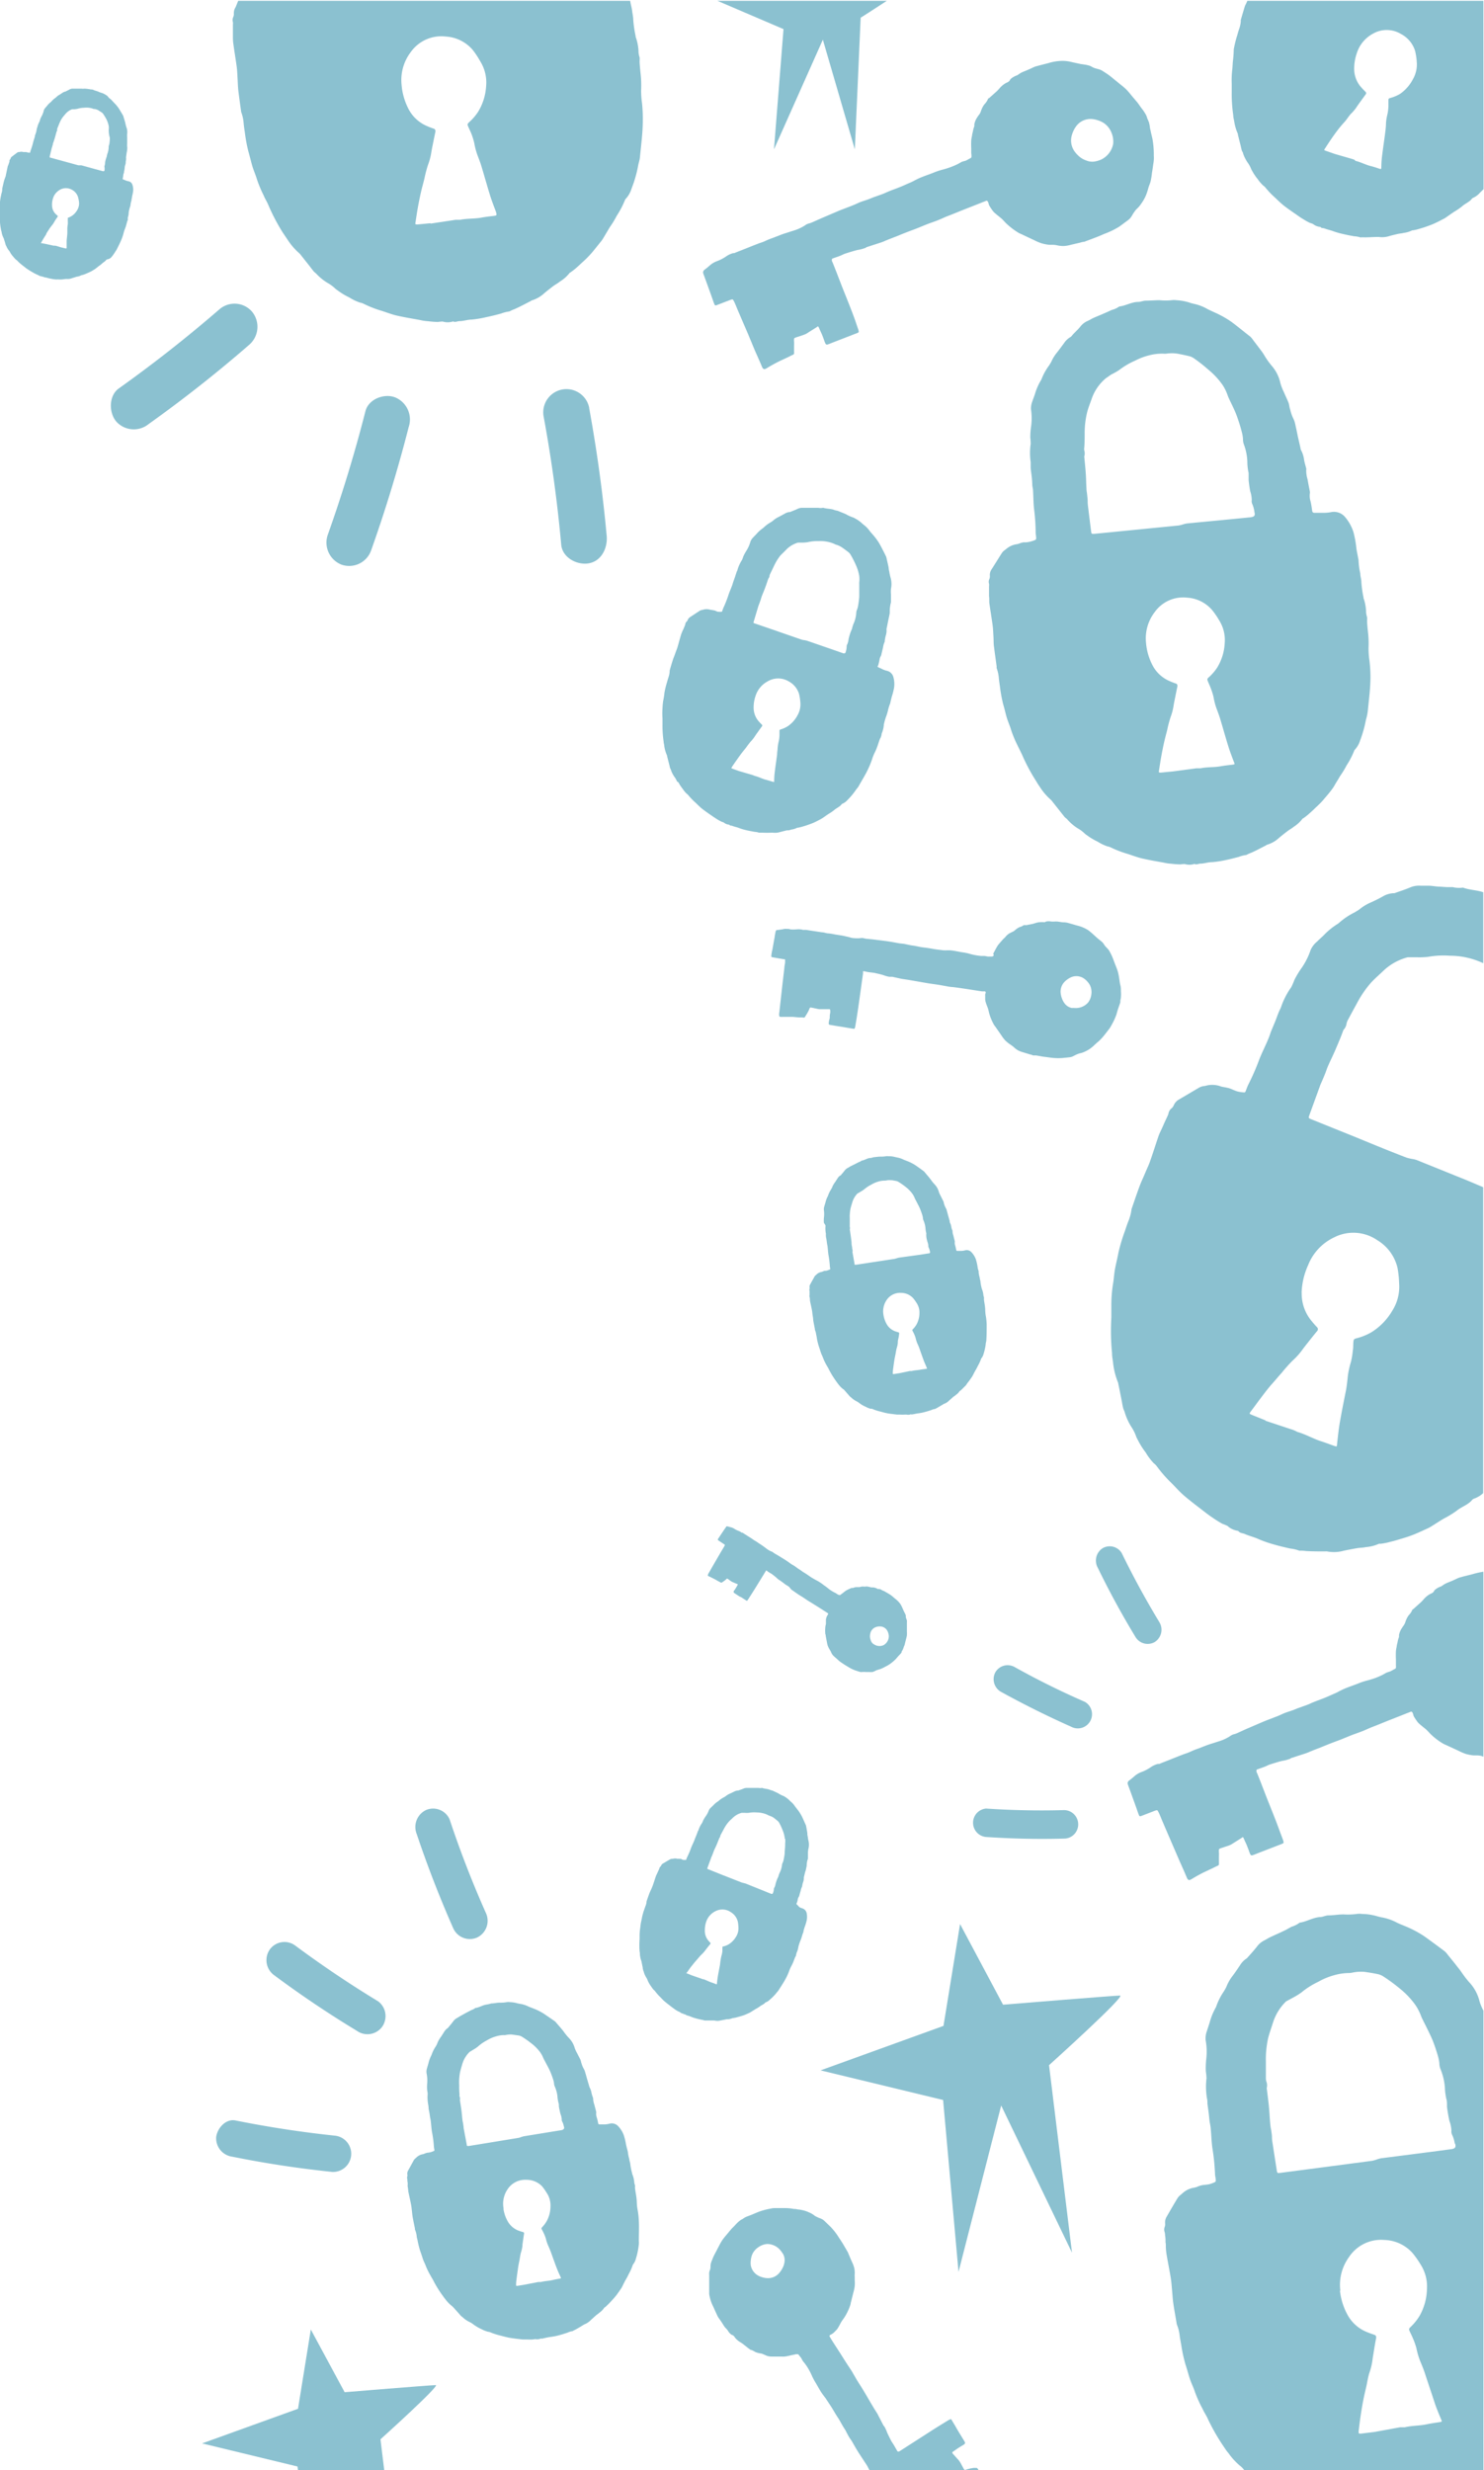 <svg id="Layer_1" data-name="Layer 1" xmlns="http://www.w3.org/2000/svg" viewBox="0 0 232 386"><defs><style>.cls-1{opacity:0.5;}.cls-2{fill:#1883a2;}</style></defs><title>Artboard 1</title><g class="cls-1"><path class="cls-2" d="M171.66,25.15l-.18.07h.06Z"/><path class="cls-2" d="M151.87,24.23a1.48,1.48,0,0,1,0,.28c0,.18-.22.23-.36.31a5.49,5.49,0,0,1-.56.3,5.94,5.94,0,0,0-.6.17l-.57.32a10.71,10.71,0,0,1-1.24.53,12.35,12.35,0,0,1-1.31.4,10.59,10.59,0,0,0-1.28.44c-.85.34-1.72.6-2.54,1-.19.1-.39.19-.58.3a5.24,5.24,0,0,1-.62.29l-1.25.55c-.83.35-1.69.62-2.51,1-.41.19-.84.33-1.26.48l-.65.23-.64.26c-.42.16-.86.29-1.28.44s-.81.37-1.23.53c-.85.35-1.71.64-2.54,1l-2.48,1.06-1.33.59a3.33,3.33,0,0,1-.63.22,1.63,1.63,0,0,0-.55.28,6.72,6.72,0,0,1-1.18.61c-.42.17-.84.28-1.26.42s-.85.26-1.27.42l-1.26.49a12.33,12.33,0,0,0-1.25.5c-.4.2-.83.3-1.24.47-.84.32-1.68.67-2.53,1l-.64.25-.3.12-.13.06h-.17a3.56,3.56,0,0,0-1.16.55,7,7,0,0,1-1.15.62c-.19.07-.38.14-.57.23a3.37,3.37,0,0,0-.54.33c-.18.13-.33.28-.5.42l-.5.4a.59.59,0,0,0-.3.49,3.47,3.47,0,0,0,.16.49l.23.62.47,1.3.48,1.33c.14.39.26.79.42,1.17a.44.44,0,0,0,.12.2.24.24,0,0,0,.2,0l.4-.15.65-.25,1.27-.49c.08,0,.19-.06.26,0a.4.4,0,0,1,.08.11l.14.25c.19.4.35.83.53,1.25l.54,1.26,1.1,2.55L118,54.74c.37.83.75,1.67,1.1,2.51.09.23.24.51.52.41a3.3,3.3,0,0,0,.5-.28l.57-.33c.4-.22.79-.43,1.2-.63l1.24-.58.6-.3c.16-.08.41-.13.41-.32a1.62,1.62,0,0,0,0-.24V54a6,6,0,0,0,0-.62,1.93,1.93,0,0,1,0-.42.2.2,0,0,1,.12-.16,3.2,3.2,0,0,1,.44-.16l.66-.22a5,5,0,0,0,.61-.23c.2-.1.38-.23.57-.35l.56-.35.59-.37c.11-.09.19-.2.29,0s.18.41.28.62.2.43.28.63l.23.6c.07.19.13.4.22.59a.63.63,0,0,0,.17.26.29.29,0,0,0,.25,0,5.57,5.57,0,0,0,.53-.2l.59-.23,1.24-.48,1.29-.5.62-.24a3.79,3.79,0,0,0,.48-.2.16.16,0,0,0,.09-.17,2,2,0,0,0-.14-.5L133.67,50c-.62-1.72-1.32-3.42-2-5.13l-1-2.59L130.16,41a.74.74,0,0,1-.11-.28.5.5,0,0,1,0-.17c0-.11.13-.19.22-.19.41-.16.83-.28,1.24-.46.21-.09.41-.2.62-.27l.63-.2c.43-.13.86-.26,1.3-.37a5.85,5.85,0,0,0,1.2-.31c.09,0,.18-.15.28-.15l.31-.1.64-.21,1.3-.42a6.24,6.24,0,0,0,.61-.25l.64-.26,1.27-.49c.85-.36,1.71-.69,2.55-1s1.67-.69,2.52-1c.43-.15.85-.3,1.28-.47s.85-.37,1.27-.55c.83-.31,1.67-.66,2.51-1l2.54-1,.65-.26.29-.11.29-.12c.17,0,.26.19.29.29a1.15,1.15,0,0,1,.08.29,2,2,0,0,0,.14.29c.11.18.23.35.35.53a2.59,2.59,0,0,0,.38.46c.32.29.68.57,1,.83s.58.59.88.88a11.4,11.4,0,0,0,1.92,1.46c.18.1.38.17.56.26l.63.3,1.24.58a7.92,7.92,0,0,0,1.16.49,6.64,6.64,0,0,0,1.19.23l.59,0a3.76,3.76,0,0,1,.58.07,4.45,4.45,0,0,0,1.15.12,5.69,5.69,0,0,0,1.19-.22l1.31-.3a2.86,2.86,0,0,1,.63-.14,1.66,1.66,0,0,0,.31-.11l.33-.12,1.27-.48c.42-.16.83-.34,1.24-.52A12.75,12.75,0,0,0,175,35.4l1.11-.82a4.8,4.8,0,0,0,.5-.4,2.87,2.87,0,0,0,.36-.49,6.54,6.54,0,0,1,.63-.93c.13-.14.29-.27.42-.42a5.72,5.72,0,0,0,.39-.51,7,7,0,0,0,.64-1.08,7.63,7.63,0,0,0,.42-1.17,6.16,6.16,0,0,1,.19-.61c.08-.2.15-.39.21-.59a10.84,10.84,0,0,0,.22-1.36c.08-.45.14-.9.2-1.35a5.36,5.36,0,0,0,.09-.67,4.28,4.28,0,0,0,0-.66,14.05,14.05,0,0,0-.21-2.62c-.09-.43-.21-.86-.29-1.3a3.35,3.35,0,0,1-.13-.69,4.74,4.74,0,0,0-.14-.64c0-.09-.11-.19-.11-.28a.77.77,0,0,0-.06-.14.39.39,0,0,1-.07-.14,2.8,2.8,0,0,0-.21-.57,7,7,0,0,0-.66-1c-.25-.31-.46-.67-.73-1l-.85-1a12.43,12.43,0,0,0-.86-1,11.93,11.93,0,0,0-1-.84c-.31-.27-.66-.54-1-.82a12.57,12.57,0,0,0-1-.77l-.54-.35a2.9,2.9,0,0,0-.53-.29c-.35-.13-.74-.18-1.08-.34-.16-.07-.32-.18-.49-.25a2.9,2.9,0,0,0-.49-.14c-.3-.07-.65-.1-1-.16l-1.26-.27a6.44,6.44,0,0,0-1.29-.21,7.55,7.55,0,0,0-2.51.35l-1.26.32-.67.18a4.26,4.26,0,0,0-.6.25c-.4.19-.81.37-1.22.53a4.46,4.46,0,0,0-.6.28c-.18.11-.35.25-.54.35a2.9,2.9,0,0,0-1,.58,1.76,1.76,0,0,0-.13.22.62.62,0,0,1-.18.18c-.15.11-.34.17-.51.27a3.82,3.82,0,0,0-.9.77,5.71,5.71,0,0,1-.41.44l-.48.43-.5.45-.27.23c-.06,0-.17.1-.17.18a2.74,2.74,0,0,1-.56.8,4,4,0,0,0-.54,1.1,3.06,3.06,0,0,1-.13.3A2.36,2.36,0,0,1,153,18c-.1.14-.2.29-.29.44a2.81,2.81,0,0,0-.39,1,2,2,0,0,1,0,.26,1.88,1.88,0,0,1-.09.28,5.07,5.07,0,0,0-.15.65,3.63,3.63,0,0,0-.13.64,5.71,5.71,0,0,0-.11.65,13.08,13.08,0,0,0,0,1.31v.68Zm15.61-2.72a4,4,0,0,1,.36-1.11,3.8,3.8,0,0,1,.63-.95,2.82,2.82,0,0,1,2-.86,3.61,3.61,0,0,1,1.05.17,3.83,3.83,0,0,1,1,.44,3.23,3.23,0,0,1,1.22,1.48,3.57,3.57,0,0,1,.29,1.78A3.41,3.41,0,0,1,172,25l-.36.16c.42-.17,1.14-.44-.11,0h-.06a2.44,2.44,0,0,1-1.64-.08,3.46,3.46,0,0,1-.94-.49,4.62,4.62,0,0,1-.87-.89A2.94,2.94,0,0,1,167.48,21.51Z"/><path class="cls-2" d="M58,86.06q3.39-9.53,5.89-19.32a3.73,3.73,0,0,0-2.15-4.66c-1.7-.63-4.12.27-4.61,2.17q-2.5,9.81-5.89,19.32a3.7,3.7,0,0,0,2.15,4.66A3.64,3.64,0,0,0,58,86.06Z"/><path class="cls-2" d="M94.85,83.78q-.91-10-2.74-20v-.07A3.6,3.6,0,0,0,85,65.15q1.83,9.92,2.74,20c.21,2,2.44,3.15,4.21,2.89C94,87.74,95,85.67,94.85,83.78Z"/><path class="cls-2" d="M23.24,66.26Q31.43,60.42,39,53.84a3.72,3.72,0,0,0,.41-5.13,3.62,3.62,0,0,0-5.07-.41q-7.61,6.59-15.8,12.42C17,61.85,17,64.46,18.16,65.85A3.68,3.68,0,0,0,23.24,66.26Z"/><path class="cls-2" d="M214.08,103.14a13.21,13.21,0,0,1-.13-1.88,15.55,15.55,0,0,0-.06-2.24q-.1-.84-.16-1.68a4.07,4.07,0,0,1,0-.55v-.31a3.91,3.91,0,0,1-.16-.74,7.07,7.07,0,0,0-.41-2.3.35.35,0,0,1,0-.1,17.24,17.24,0,0,1-.33-2.37c0-.46-.17-.91-.17-1.37a11,11,0,0,1-.27-2,1.48,1.48,0,0,0-.06-.35c-.09-.55-.2-1-.28-1.55a17,17,0,0,0-.43-2.45,6.77,6.77,0,0,0-1.29-2.4,2.26,2.26,0,0,0-2.16-.84,6,6,0,0,1-1.19.12h-1.53a.32.32,0,0,1-.31-.33c-.07-.44-.14-1-.25-1.44a2.9,2.9,0,0,1-.12-1.2,1.2,1.2,0,0,0,0-.4c-.12-.62-.25-1.23-.35-1.85a4.72,4.72,0,0,1-.21-1.56c.05,0,0-.14,0-.14-.11-.44-.25-.87-.33-1.32a4.49,4.49,0,0,0-.5-1.59,1.24,1.24,0,0,1-.08-.35c-.15-.65-.33-1.4-.44-1.93s-.2-1-.33-1.53a3.82,3.82,0,0,0-.37-1.15,6.78,6.78,0,0,1-.47-1.38c-.12-.31-.12-.68-.24-1-.22-.58-.51-1.14-.75-1.72a7.93,7.93,0,0,1-.53-1.37,6.07,6.07,0,0,0-1.38-2.74,12.43,12.43,0,0,1-.87-1.18c-.22-.34-.41-.69-.64-1-.46-.62-.93-1.23-1.4-1.85a3,3,0,0,0-.43-.51c-1-.77-1.91-1.54-2.91-2.28a15.62,15.62,0,0,0-2.68-1.5c-.39-.19-.8-.35-1.18-.57a7.3,7.3,0,0,0-1.88-.73,6.89,6.89,0,0,1-.88-.24,8.1,8.1,0,0,0-2-.36,2.48,2.48,0,0,0-.75,0,9.52,9.52,0,0,1-1.9,0c-.72,0-1.43.07-2.15.07-.4,0-.79.2-1.19.2-1,0-1.88.57-2.88.7a.26.26,0,0,0-.14.06,3.42,3.42,0,0,1-1.1.49l-.68.31-.82.36c-.46.2-.93.38-1.39.59-.3.14-.58.33-.89.46a2.92,2.92,0,0,0-1.11.85c-.44.57-1,1-1.44,1.57a.45.45,0,0,1-.12.09,3,3,0,0,0-1,.94c-.37.5-.73,1-1.13,1.5a6.2,6.2,0,0,0-.85,1.37c-.1.22-.24.41-.36.62a9.09,9.09,0,0,0-1.18,2.12,1.3,1.3,0,0,1-.14.27,9.13,9.13,0,0,0-.83,1.85c-.12.45-.32.89-.46,1.34a3,3,0,0,0-.23,1.29,9.27,9.27,0,0,1,0,2.79,11.65,11.65,0,0,0-.11,1.62,9.85,9.85,0,0,1,.06,1,10,10,0,0,0,0,2.84V73c0,.41.08.75.13,1.21a13.67,13.67,0,0,1,.12,1.46c0,.37.12.68.12,1,.06.95.05,1.95.17,2.95a30.16,30.16,0,0,1,.24,3.5c0,.36.08.68.08,1a.79.79,0,0,1-.06.21,4.64,4.64,0,0,1-.85.3,3.39,3.39,0,0,1-1.05.11,4,4,0,0,0-.53.13,2.42,2.42,0,0,1-.62.18,3.14,3.14,0,0,0-1.52.69c-.11.1-.25.18-.36.28a1.86,1.86,0,0,0-.35.35c-.55.87-1.09,1.75-1.65,2.62a1.56,1.56,0,0,0-.25,1,1.13,1.13,0,0,1-.08.49,1,1,0,0,0-.05.74,1.62,1.62,0,0,1,0,.4v1.56c.07.41,0,.82.07,1.22.16,1.13.35,2.25.5,3.38.07.56.08,1.08.12,1.67s0,1.18.11,1.77c.11.93.26,1.93.39,2.93a.93.93,0,0,0,0,.25,5.9,5.9,0,0,1,.35,1.69c.05.38.1.77.16,1.15a22.2,22.2,0,0,0,.51,2.8c.22.73.4,1.58.6,2.21s.48,1.23.66,1.87a18.33,18.33,0,0,0,1,2.39c.22.46.5,1,.71,1.46a28.86,28.86,0,0,0,2.13,4c.21.35.41.68.64,1a9.28,9.28,0,0,0,1.71,2l.11.11,1.32,1.67.69.87c.14.17.34.28.48.45a7.56,7.56,0,0,0,1.55,1.33,5.49,5.49,0,0,1,1.13.83,2.22,2.22,0,0,0,.36.28,9.78,9.78,0,0,0,1.67,1,7.42,7.42,0,0,0,1.53.74,2.2,2.2,0,0,1,.48.14,16.35,16.35,0,0,0,2.56,1c.79.24,1.55.55,2.35.74,1.15.27,2.31.46,3.46.67a6,6,0,0,0,1.1.16,14.4,14.4,0,0,0,1.45.11,6.38,6.38,0,0,1,.69-.06,2.47,2.47,0,0,0,1.47,0,.12.12,0,0,1,.1,0c.3.14.59-.06.88-.06.6,0,1.18-.23,1.79-.23a15.58,15.58,0,0,0,2-.29c.74-.15,1.47-.34,2.2-.53a4.78,4.78,0,0,1,1.16-.3.31.31,0,0,0,.14-.06,5.59,5.59,0,0,1,.68-.3c.77-.34,1.5-.74,2.25-1.12a1.14,1.14,0,0,1,.22-.13,4.65,4.65,0,0,0,1.86-1.07c.46-.38.92-.75,1.39-1.1.29-.22.63-.39.91-.63a5.17,5.17,0,0,0,1.32-1.2.27.27,0,0,1,.16-.12,8.77,8.77,0,0,0,.72-.55c.32-.28.64-.56.94-.85.46-.46,1-.91,1.46-1.46s1-1.15,1.41-1.73a4.24,4.24,0,0,0,.31-.46c.31-.57.61-1,.93-1.57a13.15,13.15,0,0,0,1-1.64,12.92,12.92,0,0,0,1.17-2.23.69.69,0,0,1,.19-.3,3.83,3.83,0,0,0,.78-1.42,18.35,18.35,0,0,0,.89-3.18,8.15,8.15,0,0,0,.3-1.44c.17-1.76.41-3.52.41-5.29A21.54,21.54,0,0,0,214.08,103.14Zm-34.92-2.73a6.71,6.71,0,0,1,1.35-4.75,5.46,5.46,0,0,1,5.11-2.27,5.59,5.59,0,0,1,3.93,2A12.86,12.86,0,0,1,190.64,97a5.79,5.79,0,0,1,.82,3.57,8.08,8.08,0,0,1-1.15,3.71,7.63,7.63,0,0,1-1.32,1.54c-.29.27-.29.31-.15.66s.3.67.42,1a10.12,10.12,0,0,1,.45,1.4,11,11,0,0,0,.47,1.82c.21.55.42,1.11.59,1.67.42,1.4.81,2.8,1.24,4.19.25.81.55,1.6.85,2.39.19.49.26.48-.31.55s-1.13.13-1.69.23c-1,.19-2.15.1-3.15.32h-.65l-3.68.49v0l-1.86.18c-.38,0-.38,0-.33-.32.11-.68.19-1.27.33-2.06s.33-1.73.47-2.35.3-1.21.47-1.87a20.25,20.25,0,0,1,.52-2,9,9,0,0,0,.46-1.66c.07-.47.14-.8.26-1.4s.24-1.2.37-1.8l0-.06a.34.34,0,0,0-.27-.4c-.32-.11-.63-.23-.94-.37a5.41,5.41,0,0,1-2.77-2.65,9.26,9.26,0,0,1-.93-3.37Zm16.43-19.59-2.91.29-7.09.68a3.7,3.7,0,0,0-.54.12,5.53,5.53,0,0,1-.77.2l-6.55.65h0l-.9.09-5.78.57c-.41,0-.42,0-.47-.39q-.25-1.95-.49-3.95a5.46,5.46,0,0,1-.05-.76c0-.33-.05-.68-.08-1s-.11-.66-.11-1c-.05-.8-.05-1.55-.11-2.39s-.15-1.69-.23-2.53a.26.26,0,0,1,0-.1,1.49,1.49,0,0,0,0-.9,1.73,1.73,0,0,1,0-.51c.06-.78.06-1.56.06-2.34a13.82,13.82,0,0,1,.41-3.23c.22-.77.52-1.51.78-2.26a7.29,7.29,0,0,1,2-2.85l.12-.1.83-.58a10.63,10.63,0,0,0,1.27-.72,11.43,11.43,0,0,1,2.47-1.45,9.66,9.66,0,0,1,2.21-.84,7.9,7.9,0,0,1,2.18-.26,2.21,2.21,0,0,0,.5,0,5.83,5.83,0,0,1,1.71,0c.59.11,1.18.23,1.77.37a2.26,2.26,0,0,1,.79.33,24.43,24.43,0,0,1,2.27,1.78,11.84,11.84,0,0,1,2.31,2.5,7.34,7.34,0,0,1,.74,1.55,4.13,4.13,0,0,0,.17.42c.46,1,1,2,1.37,3.11a25.29,25.29,0,0,1,.73,2.44,6,6,0,0,1,.12.8,2.46,2.46,0,0,0,.11.8,8.58,8.58,0,0,1,.57,2.72,8.21,8.21,0,0,0,.2,1.82.15.15,0,0,1,0,0V75c.06.59.14,1.18.25,1.76a4.49,4.49,0,0,1,.24,1.39,1.07,1.07,0,0,0,.1.65,4.2,4.2,0,0,1,.32,1.22C196.25,80.54,196.11,80.74,195.59,80.81Z"/><path class="cls-2" d="M98.52.13H37.24l-.41,1a1.67,1.67,0,0,0-.27,1,1.21,1.21,0,0,1-.09.52,1.11,1.11,0,0,0-.06.8,1.74,1.74,0,0,1,0,.43V5.53c0,.44,0,.88.07,1.31.16,1.21.37,2.41.53,3.62.08.59.09,1.16.13,1.79s.05,1.27.12,1.9c.12,1,.28,2.15.42,3.15a1,1,0,0,0,.05.27,6.33,6.33,0,0,1,.37,1.82c.05.42.1.83.17,1.24a23.82,23.82,0,0,0,.55,3c.23.79.44,1.7.64,2.37s.5,1.31.7,2a19.68,19.68,0,0,0,1.07,2.56c.23.57.54,1,.76,1.57a31,31,0,0,0,2.26,4.28c.22.31.44.66.68,1a10,10,0,0,0,1.83,2.14l.12.11,1.42,1.79c.24.31.58.76.73.94s.36.3.51.48a8.11,8.11,0,0,0,1.64,1.32,5.89,5.89,0,0,1,1.22.89,2.39,2.39,0,0,0,.39.3,10.49,10.49,0,0,0,1.8,1.09,8,8,0,0,0,1.65.8,2.37,2.37,0,0,1,.51.15,17.54,17.54,0,0,0,2.75,1.1c.84.25,1.66.59,2.52.79,1.23.28,2.47.48,3.71.71a6.61,6.61,0,0,0,1.17.17,15.36,15.36,0,0,0,1.56.12,6.93,6.93,0,0,1,.74-.07,2.66,2.66,0,0,0,1.58,0,.13.13,0,0,1,.1,0c.32.15.63-.06.94-.06.64,0,1.27-.24,1.92-.24A16.77,16.77,0,0,0,76,49.56c.79-.16,1.58-.36,2.36-.57a5.11,5.11,0,0,1,1.24-.32.33.33,0,0,0,.15-.06,6,6,0,0,1,.72-.32c.82-.36,1.61-.79,2.41-1.2.08,0,.15-.14.23-.14a5,5,0,0,0,2-1.15c.49-.41,1-.8,1.49-1.18a10.25,10.25,0,0,0,1-.67A5.54,5.54,0,0,0,89,42.71a.24.24,0,0,1,.17-.13c.25-.2.43-.3.77-.59s.68-.6,1-.91a16.62,16.62,0,0,0,1.57-1.57c.51-.6,1-1.24,1.51-1.86a4.55,4.55,0,0,0,.33-.5c.34-.56.66-1.12,1-1.68a14.08,14.08,0,0,0,1.07-1.76,13.85,13.85,0,0,0,1.26-2.39.74.74,0,0,1,.21-.32,4.11,4.11,0,0,0,.84-1.52,19.7,19.7,0,0,0,1-3.41c.08-.55.27-1,.32-1.55.18-1.89.44-3.77.44-5.67a23.1,23.1,0,0,0-.12-2.73,14.17,14.17,0,0,1-.14-2,16.68,16.68,0,0,0-.06-2.4q-.1-.9-.17-1.8a4.36,4.36,0,0,1,0-.59V9a3.59,3.59,0,0,1-.17-.79,7.59,7.59,0,0,0-.46-2.46.37.37,0,0,1,0-.11A18.49,18.49,0,0,1,99,3.11c0-.46-.13-1-.18-1.46S98.58.64,98.52.13ZM77.1,33.75c-.6.07-1.21.14-1.81.25-1.12.21-2.27.12-3.38.35h-.7l-3.9.59v-.06l-2,.19c-.41,0-.41,0-.35-.35.11-.73.22-1.47.35-2.21s.32-1.69.51-2.52c.15-.66.33-1.27.51-2a22.23,22.23,0,0,1,.56-2.17,9.6,9.6,0,0,0,.5-1.78c.08-.51.15-.86.28-1.51s.26-1.29.4-1.93l0-.06a.37.37,0,0,0-.29-.44c-.33-.12-.67-.24-1-.39a5.81,5.81,0,0,1-3-2.85,9.93,9.93,0,0,1-1-3.62,7.2,7.2,0,0,1,1.45-5.12,5.86,5.86,0,0,1,5.47-2.41,6,6,0,0,1,4.21,2.1A13.82,13.82,0,0,1,75.09,9.6,6.22,6.22,0,0,1,76,13.43a8.66,8.66,0,0,1-1.23,4,8.19,8.19,0,0,1-1.41,1.65c-.31.29-.31.36-.16.71s.32.69.45,1a10.86,10.86,0,0,1,.48,1.5,11.85,11.85,0,0,0,.51,1.95c.23.59.46,1.18.64,1.79.45,1.49.87,3,1.33,4.49.27.86.6,1.71.92,2.56C77.69,33.65,77.7,33.68,77.1,33.75Z"/><path class="cls-2" d="M17.33,40.28a6.26,6.26,0,0,0,.67-.91c.08-.15.2-.28.27-.43.27-.55.55-1.08.77-1.65a7.39,7.39,0,0,0,.27-.83,4.54,4.54,0,0,1,.19-.62,5.34,5.34,0,0,0,.25-.73q.07-.28.15-.56l.08-.17V34a2.44,2.44,0,0,0,.14-.79h0a5.92,5.92,0,0,1,.18-.8,1.54,1.54,0,0,0,.11-.46,3.8,3.8,0,0,1,.15-.66.51.51,0,0,0,0-.12,3.1,3.1,0,0,0,.1-.53,5.84,5.84,0,0,0,.16-.84,2.35,2.35,0,0,0-.12-.93.79.79,0,0,0-.59-.54,2.06,2.06,0,0,1-.4-.11l-.47-.19h0a.11.11,0,0,1-.06-.14,2.64,2.64,0,0,0,.09-.49,1,1,0,0,1,.11-.4.41.41,0,0,0,0-.14,3.73,3.73,0,0,0,.11-.64,1.63,1.63,0,0,1,.12-.53s-.05.11,0,0a1.54,1.54,0,0,0,.05-.47,1.55,1.55,0,0,0,.05-.56.42.42,0,0,1,0-.12l.09-.67a3.08,3.08,0,0,0,.08-.53,1.32,1.32,0,0,0,0-.42,2.34,2.34,0,0,1,0-.5v-1a2.74,2.74,0,0,1,0-.51,2.1,2.1,0,0,0-.11-1,4.3,4.3,0,0,1-.14-.49,2.56,2.56,0,0,0-.09-.39l-.23-.77a1,1,0,0,0-.08-.23c-.22-.36-.43-.73-.66-1.09a5.45,5.45,0,0,0-.68-.82c-.1-.11-.21-.21-.31-.33a2.54,2.54,0,0,0-.52-.47L16.79,15a2.8,2.8,0,0,0-.61-.37.86.86,0,0,0-.24-.1,3.29,3.29,0,0,1-.61-.23c-.23-.09-.57-.16-.7-.24a.76.76,0,0,0-.41-.08,6.68,6.68,0,0,0-1-.13h-.05a1.17,1.17,0,0,1-.41,0H11.33a1,1,0,0,0-.46.13c-.21.12-.43.22-.65.33h0a1,1,0,0,0-.43.18c-.18.11-.35.24-.54.34a2.11,2.11,0,0,0-.45.35l-.19.15A3.09,3.09,0,0,0,8,15.9L7.88,16a3.11,3.11,0,0,0-.49.49c-.09.13-.21.24-.31.37a1,1,0,0,0-.23.39,3.18,3.18,0,0,1-.34.9,4,4,0,0,0-.23.51,3.38,3.38,0,0,1-.1.33,3.42,3.42,0,0,0-.35.91,1.43,1.43,0,0,0-.08.25l-.07.39L5.54,21a.49.49,0,0,0-.08.32c-.1.35-.22.67-.3,1a10.35,10.35,0,0,1-.35,1.15,1.45,1.45,0,0,0-.09.32v.06a1.58,1.58,0,0,1-.31,0,2.25,2.25,0,0,0-.35-.09H3.65a1.07,1.07,0,0,0-.63,0H2.87l-.16.07-.85.64a.53.53,0,0,0-.2.28.38.38,0,0,1-.08.15.36.36,0,0,0-.11.23.56.56,0,0,1,0,.14l-.11.33-.06.18a1.17,1.17,0,0,0-.13.4c-.09.38-.16.77-.25,1.15,0,.18-.1.36-.16.55a4.68,4.68,0,0,0-.18.58c-.08.34-.15.67-.23,1a.32.32,0,0,0,0,.09,2,2,0,0,1-.09.59,1.83,1.83,0,0,0-.09.39,7.64,7.64,0,0,0-.17,1c0,.26-.07.56-.07.78V33a6.34,6.34,0,0,0,0,.89,2.12,2.12,0,0,1,.05.56A10,10,0,0,0,.18,36a1.83,1.83,0,0,1,.09.39,3.23,3.23,0,0,0,.31.85h0l.22.7a2.87,2.87,0,0,0,.11.37c0,.07.1.13.1.2a2.63,2.63,0,0,0,.34.58,1.91,1.91,0,0,1,.27.41l.08.13a3.39,3.39,0,0,0,.42.53,2.57,2.57,0,0,0,.4.43l.14.1a5.7,5.7,0,0,0,.7.65l.67.53a10.74,10.74,0,0,0,1,.64l.33.19.45.22L6,43a.85.85,0,0,0,.48.17h0c.08.09.1,0,.29.09s.4.09.6.15a5.37,5.37,0,0,0,.69.16,4.92,4.92,0,0,0,.77.1,1.64,1.64,0,0,1,.41,0h.3c.29,0,.57-.08.86-.08h.08a1.59,1.59,0,0,0,.73-.11l.58-.18a1.25,1.25,0,0,1,.37-.09,1.76,1.76,0,0,0,.56-.21h.07l.3-.09.4-.16c.22-.09.43-.18.65-.29s.44-.25.66-.38l.15-.11.49-.39a4.44,4.44,0,0,0,.52-.4c.2-.21.49-.32.65-.57a.24.24,0,0,1,.1-.07A1.3,1.3,0,0,0,17.33,40.28ZM7.23,36.51l.4-.62q.19-.3.41-.58a3,3,0,0,0,.35-.48l.25-.42L9,33.88H9a.12.12,0,0,0,0-.17l-.26-.23a1.88,1.88,0,0,1-.59-1.2,3.2,3.2,0,0,1,.11-1.2,2.29,2.29,0,0,1,1-1.36,1.87,1.87,0,0,1,1.92-.1,1.94,1.94,0,0,1,1,1.12,4.46,4.46,0,0,1,.15.67,2,2,0,0,1-.17,1.25,2.76,2.76,0,0,1-.82,1,2.6,2.6,0,0,1-.61.33c-.13,0-.13.07-.13.19v.37a3.49,3.49,0,0,1,0,.51,3.8,3.8,0,0,0-.07.64v.61c0,.5-.11,1-.11,1.5v.87c0,.14,0,.14-.17.14l-.57-.14c-.36-.07-.69-.23-1.05-.29H8.4l-1.24-.27h0L6.54,38c-.13,0-.19.06-.07-.15s.21-.38.36-.62l.44-.7ZM17,20.44a3.88,3.88,0,0,0,.17,1.08q0,.44-.06.87a2,2,0,0,1-.06.27.84.84,0,0,0-.06.27,3,3,0,0,1-.15.95,2.82,2.82,0,0,0-.16.61h0a2.7,2.7,0,0,0-.12.35,2.58,2.58,0,0,0-.13.6,1.55,1.55,0,0,1-.09.48.37.37,0,0,0,0,.22,1.45,1.45,0,0,1,0,.43c0,.18-.09.18-.26.18l-1-.27-2.36-.65h-.46l-2.15-.59h0l-.3-.08-1.93-.53c-.11,0-.11,0-.11-.18l.32-1.33a.81.81,0,0,0,.08-.25l.1-.33c0-.11,0-.08.09-.34s.17-.5.25-.78.15-.56.23-.84h0a.51.51,0,0,0,.1-.29.6.6,0,0,1,0-.17l.3-.74a4.73,4.73,0,0,1,.52-1c.16-.22.35-.42.52-.63a2.48,2.48,0,0,1,1-.68h.34a3.63,3.63,0,0,0,.49-.07,3.91,3.91,0,0,1,1-.16,3.31,3.31,0,0,1,.81,0,2.71,2.71,0,0,1,.73.19h.17a2,2,0,0,1,.55.2l.53.34a.79.79,0,0,1,.21.2,8.53,8.53,0,0,1,.52.85A4.12,4.12,0,0,1,17,19.7a2.55,2.55,0,0,1,0,.59,1.43,1.43,0,0,0,0,.16Z"/><path class="cls-2" d="M137.28,104a8.58,8.58,0,0,0,.21-.84,1.71,1.71,0,0,1,.23-.68.7.7,0,0,0,.07-.23c.09-.36.17-.72.26-1.08a2.78,2.78,0,0,1,.26-.89v-.09a7.26,7.26,0,0,1,.14-.79,2.65,2.65,0,0,0,.15-.94.73.73,0,0,1,0-.21c.08-.38.17-.83.23-1.14s.14-.61.19-.91a2.26,2.26,0,0,0,.08-.71,4,4,0,0,1,.08-.86c0-.2.11-.4.11-.6V92.88a4.69,4.69,0,0,1,0-.87,3.61,3.61,0,0,0-.08-1.81,7.38,7.38,0,0,1-.18-.85,3.85,3.85,0,0,1-.11-.68c-.09-.45-.2-.89-.3-1.34a1.78,1.78,0,0,0-.11-.4c-.32-.65-.65-1.3-1-1.94a9.35,9.35,0,0,0-1.08-1.47c-.17-.2-.35-.39-.5-.6a4.36,4.36,0,0,0-.83-.86,4.08,4.08,0,0,1-.41-.35,4.83,4.83,0,0,0-1-.69,1.47,1.47,0,0,0-.4-.19,5.66,5.66,0,0,1-1-.46c-.38-.18-.78-.32-1.17-.49-.21-.1-.46-.1-.68-.19-.55-.23-1.15-.16-1.71-.34h-.09a2,2,0,0,1-.71,0h-2.48a1.7,1.7,0,0,0-.8.18c-.37.18-.76.32-1.15.48h-.09a1.75,1.75,0,0,0-.75.27c-.35.18-.67.37-1,.53a3.6,3.6,0,0,0-.81.55,4.15,4.15,0,0,1-.34.24,5.29,5.29,0,0,0-1.14.85l-.14.11a5.31,5.31,0,0,0-.89.79c-.18.22-.39.4-.57.61a1.75,1.75,0,0,0-.44.64,5.44,5.44,0,0,1-.67,1.5,6.84,6.84,0,0,0-.45.84,5.8,5.8,0,0,1-.21.56,5.86,5.86,0,0,0-.7,1.52c0,.14-.09.18-.16.41s-.13.4-.22.68-.23.64-.29.82-.1.36-.17.54c-.2.55-.45,1.08-.62,1.63a17.7,17.7,0,0,1-.74,1.86,4.62,4.62,0,0,0-.19.53.31.31,0,0,1-.08.1,2.72,2.72,0,0,1-.53,0c-.2,0-.39-.14-.59-.2l-.32-.06-.38-.06a1.85,1.85,0,0,0-1.08,0l-.26.06a1.09,1.09,0,0,0-.27.1l-1.52,1a.91.91,0,0,0-.37.46.66.66,0,0,1-.16.24.61.61,0,0,0-.21.39,1,1,0,0,1-.07.23l-.23.55-.13.27c-.09.22-.19.44-.26.67-.19.65-.36,1.3-.55,1.94-.1.32-.22.58-.34.93s-.26.67-.37,1c-.18.55-.34,1.11-.5,1.67a.55.55,0,0,0,0,.15,3.48,3.48,0,0,1-.22,1c-.06.22-.13.44-.19.66a13.09,13.09,0,0,0-.4,1.63,12.35,12.35,0,0,1-.21,1.33,11.09,11.09,0,0,0-.1,1.16,10.87,10.87,0,0,0,0,1.53v1a17.14,17.14,0,0,0,.18,2.67c0,.23.1.45.1.68a5.53,5.53,0,0,0,.44,1.49v.08l.31,1.22c.06.21.12.52.16.64s.15.24.15.36a4.52,4.52,0,0,0,.52,1,3.29,3.29,0,0,1,.41.72,1.33,1.33,0,0,0,.22.14,5.85,5.85,0,0,0,.65,1,4.43,4.43,0,0,0,.64.78,1.32,1.32,0,0,1,.22.19,9.78,9.78,0,0,0,1.13,1.18c.36.34.7.7,1.08,1,.54.42,1.12.81,1.69,1.21l.55.36a8.53,8.53,0,0,0,.75.42l.38.14a1.47,1.47,0,0,0,.8.34H114c.13.19.33.13.49.19.31.13.67.19,1,.32a9.23,9.23,0,0,0,1.16.35c.43.1.87.18,1.31.26a2.81,2.81,0,0,1,.69.13h.52a14.64,14.64,0,0,0,1.48,0h.15A2.72,2.72,0,0,0,122,130l1-.25c.21,0,.43,0,.64-.11a3,3,0,0,0,1-.3h.11l.52-.12L126,129c.38-.13.74-.25,1.14-.42s.78-.38,1.17-.58l.28-.17.88-.61a7.63,7.63,0,0,0,.93-.63c.37-.34.87-.5,1.17-.91a.4.4,0,0,1,.17-.11,2.23,2.23,0,0,0,.76-.57,10.71,10.71,0,0,0,1.25-1.49c.16-.24.37-.45.51-.7.5-.91,1.07-1.79,1.5-2.74a12.65,12.65,0,0,0,.56-1.39,7.77,7.77,0,0,1,.39-1,9.13,9.13,0,0,0,.51-1.22q.15-.47.32-.94a2.38,2.38,0,0,1,.15-.29l.06-.17a2.46,2.46,0,0,0,.09-.44,4.17,4.17,0,0,0,.33-1.33.2.2,0,0,1,0-.06,10.15,10.15,0,0,1,.39-1.35c.1-.24.16-.51.24-.77a6.5,6.5,0,0,1,.35-1.16.87.87,0,0,0,.05-.2c.07-.3.14-.6.22-.9a10,10,0,0,0,.36-1.42,4,4,0,0,0-.11-1.61,1.35,1.35,0,0,0-1-1,3.53,3.53,0,0,1-.67-.23l-.78-.37A.19.19,0,0,1,137.28,104ZM118,115.07c.15-.23.27-.4.48-.69s.41-.58.63-.87l0,0a.2.2,0,0,0,0-.28,5.66,5.66,0,0,1-.42-.43,3.23,3.23,0,0,1-.87-2.12,5.47,5.47,0,0,1,.32-2,3.92,3.92,0,0,1,1.87-2.21,3.2,3.2,0,0,1,3.29,0,3.33,3.33,0,0,1,1.63,2,7.65,7.65,0,0,1,.18,1.16,3.42,3.42,0,0,1-.42,2.12,4.71,4.71,0,0,1-1.51,1.71,4.45,4.45,0,0,1-1.08.5c-.24.07-.24.11-.24.32v.63a6,6,0,0,1-.1.86,6.52,6.52,0,0,0-.19,1.09c0,.31-.08.65-.08,1-.1.86-.24,1.71-.34,2.56a12.28,12.28,0,0,0-.12,1.49c0,.31.06.32-.3.22s-.68-.21-1-.29c-.61-.16-1.16-.47-1.77-.61l-.13-.06-.22-.08-2.09-.61h0l-1-.36c-.21-.08-.21-.08-.1-.26s.41-.62.68-1,.59-.84.82-1.14.47-.59.71-.89a12.22,12.22,0,0,1,.77-1A5.22,5.22,0,0,0,118,115.07ZM134.33,91a2.45,2.45,0,0,0,0,.27v2a15,15,0,0,1-.2,1.49,3.5,3.5,0,0,1-.13.46,1.45,1.45,0,0,0-.13.46,5.05,5.05,0,0,1-.35,1.6,4.82,4.82,0,0,0-.33,1h0a5.83,5.83,0,0,0-.24.58c-.11.32-.21.66-.29,1a2.65,2.65,0,0,1-.2.81.63.63,0,0,0-.1.37,2.48,2.48,0,0,1-.12.73c-.05.29-.18.39-.47.29l-1.63-.57-4-1.38-.32-.07a3.27,3.27,0,0,1-.46-.08l-3.61-1.25h0l-.51-.18L118,97.42c-.23-.08-.23-.09-.16-.32l.72-2.4.16-.42.2-.56c.06-.19.11-.38.18-.57.17-.44.35-.85.52-1.31s.33-.94.49-1.41v0a.88.88,0,0,0,.2-.49,1,1,0,0,1,.1-.28l.6-1.24a8.09,8.09,0,0,1,1-1.63c.34-.34.68-.66,1-1a4.24,4.24,0,0,1,1.74-1h.67a6.18,6.18,0,0,0,.85-.07,6.69,6.69,0,0,1,1.67-.17,5.67,5.67,0,0,1,1.39.1,4.67,4.67,0,0,1,1.23.4,1.31,1.31,0,0,0,.28.1,3.45,3.45,0,0,1,.91.47c.29.21.58.42.86.64a1.35,1.35,0,0,1,.34.37,14.62,14.62,0,0,1,.79,1.52,7.06,7.06,0,0,1,.59,1.85A4.21,4.21,0,0,1,134.33,91Z"/><path class="cls-2" d="M231.9.13H195a7,7,0,0,1-.35.74c-.24.74-.45,1.49-.67,2.24a.74.74,0,0,0,0,.2,4.66,4.66,0,0,1-.3,1.33c-.09.29-.18.58-.26.88a17.55,17.55,0,0,0-.54,2.18,17.68,17.68,0,0,1-.13,1.82c-.06.56-.05,1-.13,1.56a14.56,14.56,0,0,0-.06,2v1.29A23,23,0,0,0,192.8,18c0,.3.08.61.14.91a7.42,7.42,0,0,0,.58,2,.53.53,0,0,1,0,.11l.41,1.64c.07.29.16.7.21.86s.2.31.2.48a6.06,6.06,0,0,0,.7,1.39,4.4,4.4,0,0,1,.55,1,1.78,1.78,0,0,0,.17.32,7.84,7.84,0,0,0,.87,1.29,5.94,5.94,0,0,0,.86,1,1.76,1.76,0,0,1,.3.26,13.08,13.08,0,0,0,1.51,1.59c.45.43.94.91,1.45,1.31.73.57,1.51,1.08,2.27,1.62.24.17.49.33.74.48a11.41,11.41,0,0,0,1,.56,5.07,5.07,0,0,1,.51.18,2,2,0,0,0,1.08.45h.07c.17.25.43.16.65.25.44.17.91.26,1.36.43a12.43,12.43,0,0,0,1.55.44c.57.14,1.16.25,1.75.35a3.78,3.78,0,0,1,.93.17.24.24,0,0,0,.12,0,4.43,4.43,0,0,1,.58,0c.68,0,1.34-.06,2-.06h.2a3.66,3.66,0,0,0,1.69-.16c.44-.12.9-.23,1.35-.33.28-.06.58-.07.86-.15a4,4,0,0,0,1.32-.4h.15c.24-.06.38-.07.7-.16s.64-.19,1-.3c.52-.18,1-.34,1.52-.57s1.05-.51,1.57-.78a3.29,3.29,0,0,0,.37-.23l1.18-.82a10.24,10.24,0,0,0,1.28-.87c.49-.46,1.16-.67,1.57-1.22a.54.54,0,0,1,.23-.15,3,3,0,0,0,1-.76l.58-.57Zm-10.43,9.4a4.58,4.58,0,0,1-.58,2.84,6.32,6.32,0,0,1-2,2.29,6,6,0,0,1-1.51.64c-.32.1-.32.14-.32.43v.85a8,8,0,0,1-.13,1.16,8.74,8.74,0,0,0-.25,1.46c0,.47-.05.94-.11,1.4-.14,1.15-.32,2.29-.46,3.43a16.65,16.65,0,0,0-.16,2c0,.42,0,.44-.4.3s-.85-.28-1.29-.39c-.81-.21-1.55-.62-2.37-.81l-.13-.16-.3-.11-2.8-.81h0l-1.4-.49c-.28-.1-.28-.1-.13-.34.3-.46.55-.85.91-1.38s.79-1.13,1.1-1.53.63-.79,1-1.19.65-.87,1-1.28a7,7,0,0,0,.87-1c.2-.31.36-.53.64-.92l.85-1.17,0,0a.27.27,0,0,0,0-.38c-.19-.19-.38-.38-.56-.58A4.33,4.33,0,0,1,211.71,11a7.33,7.33,0,0,1,.42-2.73,5.25,5.25,0,0,1,2.5-3A4.3,4.3,0,0,1,219,5.3,4.47,4.47,0,0,1,221.24,8a10.27,10.27,0,0,1,.24,1.55Z"/><path class="cls-2" d="M138.64.13H112.16l10.33,4.42L121,23.34,128.64,6.2l5,17.14.91-20.57S136.54,1.51,138.64.13Z"/><path class="cls-2" d="M167.59,352,164,322.7s12.09-10.89,11.1-10.88-18.29,1.43-18.29,1.43l-6.72-12.6-2.59,15.91-19.22,6.95,19.16,4.63L149.85,355,156.52,329Z"/><path class="cls-2" d="M46.59,386H60.07l-.59-4.84s9.41-8.47,8.64-8.47-14.24,1.11-14.24,1.11L48.59,364l-2,12.39-15,5.41,14.92,3.61Z"/><path class="cls-2" d="M231.88,150.5V139.42c-1-.35-2.12-.34-3.12-.71a.31.31,0,0,0-.18,0,4.14,4.14,0,0,1-1.46-.09l-.91,0-1.09-.07c-.61,0-1.22-.15-1.83-.15h-1.22a3.52,3.52,0,0,0-1.66.29c-.79.33-1.61.59-2.42.88h-.18a3.62,3.62,0,0,0-1.57.47,20.74,20.74,0,0,1-2,1,7.42,7.42,0,0,0-1.72,1.06c-.23.17-.49.3-.73.46a10.89,10.89,0,0,0-2.44,1.63,1.55,1.55,0,0,1-.3.22,11,11,0,0,0-1.91,1.53c-.39.42-.84.78-1.24,1.19a3.61,3.61,0,0,0-1,1.3,11.19,11.19,0,0,1-1.54,3,14.05,14.05,0,0,0-1,1.69,11.9,11.9,0,0,1-.49,1.13,12,12,0,0,0-1.58,3.06c-.09.29-.26.55-.37.83-.19.46-.31.83-.53,1.38s-.46,1.1-.68,1.65c-.14.36-.25.74-.4,1.09-.44,1.09-1,2.16-1.44,3.28a36.46,36.46,0,0,1-1.7,3.9c-.17.34-.29.71-.44,1.07,0,.08-.12.19-.18.19a5.61,5.61,0,0,1-1.08-.15c-.41-.12-.8-.32-1.2-.47a4.8,4.8,0,0,0-.65-.16c-.26-.06-.52-.08-.77-.16a3.81,3.81,0,0,0-2.21-.14,2.57,2.57,0,0,1-.54.1,2.25,2.25,0,0,0-.57.19l-3.23,1.9a1.87,1.87,0,0,0-.8.9,1.35,1.35,0,0,1-.35.48,1.25,1.25,0,0,0-.47.77,2,2,0,0,1-.17.46l-.52,1.12-.27.62c-.2.45-.44.89-.6,1.35-.45,1.31-.86,2.63-1.32,3.93-.22.64-.5,1.19-.78,1.87s-.6,1.33-.85,2c-.42,1.12-.8,2.26-1.19,3.39a1.13,1.13,0,0,0-.09.3,7.16,7.16,0,0,1-.56,2c-.16.45-.32.89-.46,1.34a27,27,0,0,0-1,3.31c-.17.91-.43,1.93-.57,2.72s-.17,1.59-.32,2.39a22.38,22.38,0,0,0-.24,3.14v2a35.3,35.3,0,0,0,.11,5.51c0,.47.08.94.15,1.41a11.41,11.41,0,0,0,.75,3.12.82.82,0,0,1,.06.18q.26,1.27.51,2.54c.09.44.15.89.26,1.33.06.25.21.49.27.75a9.31,9.31,0,0,0,1,2.19,6.78,6.78,0,0,1,.77,1.53,2.74,2.74,0,0,0,.24.5,12,12,0,0,0,1.25,2,9.14,9.14,0,0,0,1.25,1.67,2.71,2.71,0,0,1,.44.42,20.16,20.16,0,0,0,2.2,2.55c.72.7,1.37,1.47,2.13,2.12,1.09.93,2.24,1.78,3.37,2.66.36.28.73.54,1.1.79a17.61,17.61,0,0,0,1.51.94,7.83,7.83,0,0,1,.78.32,3,3,0,0,0,1.62.77.15.15,0,0,1,.1.06c.27.33.67.29,1,.44.67.3,1.39.46,2.06.76a19,19,0,0,0,2.36.84c.88.26,1.78.47,2.67.67a5.8,5.8,0,0,1,1.41.33.37.37,0,0,0,.18,0,6.74,6.74,0,0,1,.89.06c1,.06,2,.06,3,.06a1.37,1.37,0,0,1,.3,0,5.62,5.62,0,0,0,2.6-.11c.7-.14,1.4-.28,2.1-.4.44-.07.9-.06,1.33-.16a6.21,6.21,0,0,0,2.06-.52.68.68,0,0,1,.24,0,10.41,10.41,0,0,0,1.08-.19c.48-.12,1-.24,1.48-.39.8-.24,1.54-.44,2.38-.76s1.65-.71,2.47-1.08a5.05,5.05,0,0,0,.59-.33c.63-.39,1.24-.79,1.87-1.17a15.74,15.74,0,0,0,2-1.21c.78-.66,1.82-.93,2.49-1.75a.83.83,0,0,1,.37-.21,4,4,0,0,0,1.33-.83v-47.8l-2.35-1-8-3.23a4.51,4.51,0,0,0-.65-.17,6.71,6.71,0,0,1-1-.23c-2.44-.93-4.87-1.93-7.3-2.93h0l-1-.41-6.56-2.64c-.47-.19-.47-.21-.3-.68l1.65-4.54c.1-.29.2-.47.36-.85s.32-.74.47-1.13.27-.78.44-1.16c.39-.89.8-1.69,1.2-2.64S209.65,162,210,161a.31.31,0,0,1,.06-.1,1.8,1.8,0,0,0,.46-1,2.1,2.1,0,0,1,.23-.57q.66-1.24,1.35-2.49a16.64,16.64,0,0,1,2.21-3.26c.65-.71,1.39-1.33,2.08-2a8.74,8.74,0,0,1,3.68-2h1.38a12.8,12.8,0,0,0,1.77-.06,13.77,13.77,0,0,1,3.46-.18,12.21,12.21,0,0,1,5.16,1.15Zm-28.39,51.43a11.26,11.26,0,0,1,1-4.21,8.06,8.06,0,0,1,4.06-4.36,6.6,6.6,0,0,1,6.77.43,6.88,6.88,0,0,1,3.16,4.33,15.78,15.78,0,0,1,.25,2.4,7,7,0,0,1-1.08,4.31,9.69,9.69,0,0,1-3.28,3.36,9.15,9.15,0,0,1-2.27.92c-.46.12-.48.19-.52.63s0,.87-.09,1.3a12.31,12.31,0,0,1-.29,1.76,13.41,13.41,0,0,0-.49,2.23c-.07.72-.15,1.43-.27,2.14-.35,1.74-.7,3.48-1,5.22-.17,1.06-.28,2.06-.39,3.06-.07.63.05.66-.64.42s-1.34-.5-2-.7c-1.23-.42-2.34-1.07-3.58-1.42l-.27-.14a4.32,4.32,0,0,0-.45-.19L197.83,222v-.06l-2.11-.85c-.43-.18-.43-.19-.18-.54.49-.64.91-1.23,1.49-2s1.26-1.67,1.8-2.27,1-1.17,1.54-1.76a25,25,0,0,1,1.68-1.89,10.74,10.74,0,0,0,1.42-1.54c.34-.47.59-.79,1.05-1.37s.92-1.16,1.39-1.73l0,0a.42.42,0,0,0,0-.59c-.29-.3-.56-.61-.82-.93a6.66,6.66,0,0,1-1.59-4.45Z"/><path class="cls-2" d="M231.91,386V314.18a8.1,8.1,0,0,1-.6-1.43,6.68,6.68,0,0,0-1.61-3,13.62,13.62,0,0,1-1-1.27c-.25-.34-.48-.71-.74-1-.52-.68-1.06-1.34-1.6-2a3.28,3.28,0,0,0-.51-.58c-1.08-.81-2.17-1.62-3.27-2.4a17.18,17.18,0,0,0-3-1.56c-.44-.19-.9-.35-1.32-.58a8,8,0,0,0-2.09-.73,7.54,7.54,0,0,1-1-.24,8.93,8.93,0,0,0-2.24-.32,2.73,2.73,0,0,0-.83,0,10.5,10.5,0,0,1-2.06.07c-.79,0-1.57.15-2.36.15-.44,0-.86.26-1.3.26-1.14.08-2.06.7-3.14.87a.29.29,0,0,0-.15.07,3.77,3.77,0,0,1-1.19.58l-.82.46-.89.43c-.51.23-1,.45-1.51.69s-.67.38-1,.54a3.22,3.22,0,0,0-1.19,1c-.48.61-1,1.18-1.53,1.77a.5.5,0,0,1-.13.1,3.32,3.32,0,0,0-1,1.07c-.39.57-.77,1.15-1.19,1.69a6.83,6.83,0,0,0-.9,1.6c-.1.24-.25.46-.37.69a10,10,0,0,0-1.22,2.38,1.43,1.43,0,0,1-.14.3,10.05,10.05,0,0,0-.85,2.06c-.13.49-.33,1-.47,1.49a3.3,3.3,0,0,0-.21,1.43,10.2,10.2,0,0,1,.09,3.07,12.83,12.83,0,0,0-.06,1.79,10.84,10.84,0,0,1,.11,1.11,11,11,0,0,0,.07,3.13,3.25,3.25,0,0,1,.07.82c.05.44.11.78.18,1.32s.11,1.08.18,1.61a7.46,7.46,0,0,1,.16,1c.1,1.08.12,2.17.29,3.24a33.18,33.18,0,0,1,.38,3.84c0,.3.12.65.12,1a.6.6,0,0,1-.06.23,5.1,5.1,0,0,1-.92.36c-.38.09-.78.1-1.16.16a4.35,4.35,0,0,0-.58.17,2.4,2.4,0,0,1-.67.22,3.46,3.46,0,0,0-1.81.87l-.38.32a2.07,2.07,0,0,0-.37.4c-.58.94-1.15,1.94-1.73,2.94a1.71,1.71,0,0,0-.24,1.07,1.24,1.24,0,0,1-.07.54,1.14,1.14,0,0,0,0,.82,1.79,1.79,0,0,1,.06.44,6,6,0,0,1,.07,1.12,2.51,2.51,0,0,1,.05.61c0,.45.05.9.12,1.34.21,1.24.46,2.46.66,3.7.1.61.13,1.19.19,1.83s.09,1.3.18,1.94c.15,1.07.35,2.14.53,3.21a1,1,0,0,0,.06.27,6.49,6.49,0,0,1,.44,1.85c.07.42.14.84.22,1.26a24.41,24.41,0,0,0,.66,3.06c.27.8.51,1.75.74,2.41s.56,1.3.78,2a20.15,20.15,0,0,0,1.18,2.59c.26.59.58,1,.83,1.59a31.73,31.73,0,0,0,2.48,4.31c.23.35.47.71.73,1a10.2,10.2,0,0,0,2,2.13l.12.11.38.45Zm-22.37-28.05a7.39,7.39,0,0,1,1.35-5.26,6,6,0,0,1,5.52-2.68,6.14,6.14,0,0,1,4.38,2,14.17,14.17,0,0,1,1.29,1.82,6.37,6.37,0,0,1,1,3.9,8.89,8.89,0,0,1-1.14,4.12,8.41,8.41,0,0,1-1.4,1.74c-.31.3-.3.37-.14.73s.35.71.49,1.07a11.14,11.14,0,0,1,.54,1.52,12.14,12.14,0,0,0,.58,2c.25.59.5,1.2.71,1.81.51,1.56,1,3,1.51,4.56.28.88.64,1.74,1,2.6.22.54.3.53-.32.62s-1.24.18-1.85.31c-1.14.25-2.31.19-3.45.47h-.72l-4,.73h0l-2.12.26c-.37,0-.37,0-.37-.35.09-.76.18-1.52.29-2.28s.27-1.74.44-2.6c.13-.7.29-1.33.46-2.08s.27-1.52.51-2.24a9.85,9.85,0,0,0,.45-1.85c.07-.55.13-.87.24-1.55s.22-1.34.35-2l0-.07a.38.38,0,0,0-.32-.43c-.3-.11-.66-.23-1-.37a6,6,0,0,1-3.2-2.82,10.18,10.18,0,0,1-1.14-3.68Zm17.94-23c.18.56,0,.79-.58.87l-3.17.42-7.78,1a4.07,4.07,0,0,0-.59.15,6.09,6.09,0,0,1-.84.25l-7.05.93h0l-1,.13-6.34.83c-.45.06-.46,0-.53-.41q-.34-2.17-.67-4.33a5,5,0,0,1-.08-.84c0-.36-.07-.73-.12-1.1a8.47,8.47,0,0,1-.16-1.11c-.08-.87-.11-1.7-.2-2.62s-.22-1.85-.33-2.77a.29.29,0,0,1,0-.11,1.64,1.64,0,0,0-.07-1,1.91,1.91,0,0,1-.07-.56V322.1a15.21,15.21,0,0,1,.34-3.57c.21-.85.52-1.67.78-2.51a8,8,0,0,1,1.94-3.19l.12-.11,1-.54a11.68,11.68,0,0,0,1.37-.84,12.59,12.59,0,0,1,2.66-1.68,10.62,10.62,0,0,1,2.4-1,8.68,8.68,0,0,1,2.39-.36,2.44,2.44,0,0,0,.55-.07,6.41,6.41,0,0,1,1.88-.11c.69.1,1.35.2,2,.34a2.49,2.49,0,0,1,.88.34,26.85,26.85,0,0,1,2.56,1.87,13,13,0,0,1,2.53,2.66,8.08,8.08,0,0,1,.86,1.68,4.55,4.55,0,0,0,.2.46c.55,1.12,1.13,2.22,1.62,3.37a27.79,27.79,0,0,1,.88,2.65,6.53,6.53,0,0,1,.16.87,2.71,2.71,0,0,0,.15.88,9.43,9.43,0,0,1,.72,3,9,9,0,0,0,.29,2,.16.16,0,0,1,0,.06c.07.39,0,.79.07,1.17.09.65.2,1.29.34,1.93a5,5,0,0,1,.32,1.52,1.18,1.18,0,0,0,.13.71,4.62,4.62,0,0,1,.39,1.33Z"/><path class="cls-2" d="M124.6,297.61h0a.14.14,0,0,1-.07-.19,1.83,1.83,0,0,0,.18-.59,1.23,1.23,0,0,1,.19-.48.51.51,0,0,0,.06-.16c.07-.26.14-.52.22-.77a2,2,0,0,1,.22-.63v-.06a5.24,5.24,0,0,1,.13-.57,1.91,1.91,0,0,0,.14-.67.53.53,0,0,1,0-.15l.2-.82a2.6,2.6,0,0,0,.17-.65,1.63,1.63,0,0,0,.08-.51,2.89,2.89,0,0,1,.09-.61c0-.14.1-.16.1-.43v-.8a3.39,3.39,0,0,1,.07-.62,2.6,2.6,0,0,0,0-1.31,5.32,5.32,0,0,1-.1-.62,1.46,1.46,0,0,1-.06-.5c-.05-.35-.11-.67-.17-1a1.28,1.28,0,0,0-.07-.29c-.21-.43-.43-1-.66-1.43a6.75,6.75,0,0,0-.73-1.1c-.11-.15-.24-.29-.34-.45a3.15,3.15,0,0,0-.57-.64,2.94,2.94,0,0,1-.28-.26,3.49,3.49,0,0,0-.7-.54,1.06,1.06,0,0,0-.28-.15,4.07,4.07,0,0,1-.72-.37c-.27-.15-.68-.32-.83-.4s-.34-.09-.49-.16c-.39-.18-.82-.15-1.22-.3h-.06a1.44,1.44,0,0,1-.51,0h-.7l-.64,0h-.43a1.23,1.23,0,0,0-.58.1c-.28.12-.57.21-.85.31h-.06a1.27,1.27,0,0,0-.55.16c-.24.11-.48.24-.72.34a2.59,2.59,0,0,0-.6.37,2.13,2.13,0,0,1-.25.16,3.81,3.81,0,0,0-.85.57l-.1.08a3.83,3.83,0,0,0-.67.54c-.13.15-.29.28-.43.42a1.26,1.26,0,0,0-.34.44,3.92,3.92,0,0,1-.54,1,4.93,4.93,0,0,0-.35.59,4.16,4.16,0,0,1-.17.39,4.22,4.22,0,0,0-.55,1.07c0,.1-.13.19-.13.29l-.18.48-.24.58c-.05.12-.09.26-.14.38-.16.38-.36.76-.5,1.15a12.78,12.78,0,0,1-.58,1.37,2,2,0,0,0-.15.38c0,.07-.06.07-.06.07a2,2,0,0,1-.38,0c-.14,0-.28-.11-.42-.16l-.23,0a.52.52,0,0,0-.27,0,1.33,1.33,0,0,0-.77,0h-.19l-.2.06-1.13.67a.65.65,0,0,0-.28.32.47.47,0,0,1-.12.17.44.44,0,0,0-.16.27.69.69,0,0,1-.06.16l-.18.39-.1.22c-.07.15-.15.31-.21.47-.16.46-.3.92-.46,1.38a6.91,6.91,0,0,1-.27.65c-.1.23-.21.45-.3.69-.15.4-.28.79-.42,1.19a.4.4,0,0,0,0,.1,2.51,2.51,0,0,1-.2.71c-.05.16-.11.31-.16.47a9.43,9.43,0,0,0-.34,1.16c-.06.37-.15.72-.2,1s-.06.56-.11.84a7.84,7.84,0,0,0-.08,1.1V303a12.35,12.35,0,0,0,0,1.93,1.63,1.63,0,0,1,.05.49,4,4,0,0,0,.26,1.09v.06l.18.89c0,.15.07.37.09.46s.09.17.09.26a3.26,3.26,0,0,0,.34.77,2.37,2.37,0,0,1,.27.54,1,1,0,0,0,.08.18,4.22,4.22,0,0,0,.44.71,3.19,3.19,0,0,0,.44.58,1,1,0,0,1,.16.15,7,7,0,0,0,.77.89c.26.24.37.42.75.74s.78.62,1.18.93l.38.28a6.16,6.16,0,0,0,.53.33l.27.11a1.06,1.06,0,0,0,.57.27h0c.08.15.11,0,.34.15s.48.16.72.27a6.67,6.67,0,0,0,.83.29c.3.09.62.16.93.23a2,2,0,0,1,.49.12h1.55a2,2,0,0,0,.91,0l.74-.14a1.3,1.3,0,0,1,.47-.06,2.17,2.17,0,0,0,.72-.18h.08l.38-.07.52-.14c.28-.08.53-.15.83-.26s.58-.25.87-.38l.2-.12.65-.41a5.5,5.5,0,0,0,.69-.42c.27-.23.64-.32.87-.61a.29.29,0,0,1,.13-.07,1.6,1.6,0,0,0,.57-.38,7.7,7.7,0,0,0,1-1c.12-.17.28-.32.39-.49.4-.63.82-1.25,1.17-1.92a9.1,9.1,0,0,0,.45-1,5.59,5.59,0,0,1,.31-.74,6.59,6.59,0,0,0,.41-.86q.12-.34.26-.67a1.71,1.71,0,0,1,.12-.2v-.12a1.18,1.18,0,0,0,.08-.31,3,3,0,0,0,.29-.95h0a7.32,7.32,0,0,1,.33-1c.08-.18.13-.37.2-.55a4.68,4.68,0,0,1,.27-.79.63.63,0,0,0,0-.14c.06-.21.12-.43.19-.64a7.21,7.21,0,0,0,.31-1,2.9,2.9,0,0,0,0-1.16,1,1,0,0,0-.66-.74,2.53,2.53,0,0,1-.47-.19Zm-14.41,4a4,4,0,0,1,.26-1.45,2.82,2.82,0,0,1,1.42-1.53,2.31,2.31,0,0,1,2.37.15,2.41,2.41,0,0,1,1.11,1.51,5.52,5.52,0,0,1,.09.84,2.47,2.47,0,0,1-.38,1.51,3.39,3.39,0,0,1-1.15,1.18,3.2,3.2,0,0,1-.79.32c-.18,0-.18.07-.18.22v.45a4.3,4.3,0,0,1-.1.62,4.69,4.69,0,0,0-.17.78,6.41,6.41,0,0,0-.1.75c-.11.61-.24,1.22-.34,1.83-.06.35-.12.85-.14,1.07s0,.24-.22.15-.45-.18-.68-.25c-.43-.14-.82-.38-1.25-.5h-.1l-.16-.07-1.48-.51h0l-.74-.3c-.15-.06-.23,0-.06-.19s.32-.46.52-.72l.63-.79c.17-.21.36-.41.54-.62a8.77,8.77,0,0,1,.59-.66,3.75,3.75,0,0,0,.5-.54l.37-.48.49-.61,0,0a.15.15,0,0,0,0-.21c-.1-.1-.2-.21-.29-.32a2.33,2.33,0,0,1-.56-1.56Zm12.56-14.29a3.14,3.14,0,0,1,0,.71,1.77,1.77,0,0,0,0,.19c0,.45-.08,1-.08,1.45a10.76,10.76,0,0,1-.19,1.06,2.52,2.52,0,0,1-.11.32,1,1,0,0,0-.11.32,3.65,3.65,0,0,1-.31,1.14,3.48,3.48,0,0,0-.27.73h0a4.46,4.46,0,0,0-.19.41q-.14.36-.24.72a1.91,1.91,0,0,1-.18.57.45.45,0,0,0-.09.26,1.79,1.79,0,0,1-.11.52c-.05.19-.14.27-.35.19l-1.16-.47-2.81-1.13-.23-.06-.33-.08-2.55-1h0L113,293l-2.29-.92c-.16-.07-.16-.07-.1-.24l.58-1.59c0-.1.13-.2.13-.3l.16-.4c.05-.14.09-.28.15-.41.14-.31.28-.59.42-.92s.27-.67.4-1h0a.63.63,0,0,0,.16-.35.73.73,0,0,1,.08-.2l.47-.87a5.83,5.83,0,0,1,.77-1.14c.23-.25.49-.47.73-.7a3.05,3.05,0,0,1,1.29-.69h.48a4.49,4.49,0,0,0,.62,0,4.83,4.83,0,0,1,1.21-.06,4.09,4.09,0,0,1,1,.12,3.37,3.37,0,0,1,.88.33l.2.08a2.49,2.49,0,0,1,.65.32c.2.16.41.32.6.49a1,1,0,0,1,.23.28,10.56,10.56,0,0,1,.52,1.12,5.09,5.09,0,0,1,.36,1.38Z"/><path class="cls-2" d="M99.87,350.17c0-1.06.06-2.12,0-3.19a13,13,0,0,0-.16-1.52,8,8,0,0,1-.15-1.13,9.35,9.35,0,0,0-.12-1.34q-.09-.5-.16-1a2.46,2.46,0,0,1,0-.33v-.18a1.8,1.8,0,0,1-.12-.44,4.25,4.25,0,0,0-.33-1.36.21.21,0,0,1,0-.06,10.37,10.37,0,0,1-.29-1.41c0-.27-.15-.54-.15-.81a6.63,6.63,0,0,1-.24-1.17.89.89,0,0,0-.05-.21c-.08-.31-.16-.61-.23-.92a10.2,10.2,0,0,0-.35-1.46,4.06,4.06,0,0,0-.86-1.39,1.36,1.36,0,0,0-1.33-.42,3.58,3.58,0,0,1-.71.12h-.89a.2.2,0,0,1-.22-.18,6.53,6.53,0,0,0-.2-.85,1.74,1.74,0,0,1-.11-.72.72.72,0,0,0,0-.24c-.09-.36-.2-.72-.28-1.09a2.84,2.84,0,0,1-.19-.93v-.08a7.07,7.07,0,0,1-.25-.78,2.7,2.7,0,0,0-.31-.92.74.74,0,0,1-.06-.2l-.34-1.14c-.09-.3-.16-.61-.26-.91a2.3,2.3,0,0,0-.27-.68,4.07,4.07,0,0,1-.33-.81c-.08-.19-.09-.41-.18-.6s-.34-.66-.51-1a4.77,4.77,0,0,1-.37-.8,3.65,3.65,0,0,0-.93-1.59,7.44,7.44,0,0,1-.57-.67c-.14-.18-.27-.38-.42-.56-.3-.36-.6-.71-.91-1.06a1.79,1.79,0,0,0-.29-.31c-.61-.42-1.21-.84-1.83-1.25a9.4,9.4,0,0,0-1.67-.8c-.24-.1-.49-.18-.73-.3a4.39,4.39,0,0,0-1.16-.36,4.12,4.12,0,0,1-.53-.11,4.87,4.87,0,0,0-1.12-.16,1.49,1.49,0,0,0-.45,0,5.74,5.74,0,0,1-1.14.08c-.44,0-.86.12-1.29.12a5.5,5.5,0,0,1-.7.17c-.6.07-1.11.42-1.7.53h-.08a2.06,2.06,0,0,1-.64.34l-.4.21-.48.25L72,315c-.18.09-.34.22-.52.31a1.76,1.76,0,0,0-.63.55c-.26.35-.54.67-.81,1l-.07.06a1.82,1.82,0,0,0-.55.6c-.2.31-.4.64-.62.94a3.73,3.73,0,0,0-.46.89c-.05.13-.13.25-.19.38A5.49,5.49,0,0,0,67.5,321a.78.78,0,0,1-.07.17,5.5,5.5,0,0,0-.43,1.14c-.06.27-.16.54-.23.82a1.81,1.81,0,0,0-.09.79,5.57,5.57,0,0,1,.1,1.67,7,7,0,0,0,0,1,5.92,5.92,0,0,1,.08.6,6,6,0,0,0,.09,1.71,3.36,3.36,0,0,1,.05.45c0,.24.07.43.12.72s.1.68.13.87a3.78,3.78,0,0,1,.1.57c.07.58.1,1.18.21,1.76a18.13,18.13,0,0,1,.27,2.09c0,.19.08.53.08.57v.13a2.78,2.78,0,0,1-.5.21,2.32,2.32,0,0,1-.63.11l-.32.1a1.31,1.31,0,0,1-.36.13,1.9,1.9,0,0,0-1,.51l-.2.18a1.12,1.12,0,0,0-.2.23l-.9,1.64a.94.94,0,0,0-.12.59.68.68,0,0,1,0,.3.62.62,0,0,0,0,.45,1,1,0,0,1,0,.24,2.43,2.43,0,0,1,.06.61,1.11,1.11,0,0,0,0,.33,6.06,6.06,0,0,1,.09.73c.13.66.29,1.33.42,2,.07.33.1.65.14,1s.07.71.13,1.06c.11.59.23,1.17.35,1.75a.56.56,0,0,0,0,.15,3.55,3.55,0,0,1,.27,1c0,.23.09.46.14.69a13.34,13.34,0,0,0,.41,1.66c.16.43.31.92.44,1.3s.33.72.46,1.1a11,11,0,0,0,.69,1.4c.15.29.34.56.48.85a17.33,17.33,0,0,0,1.43,2.31c.14.19.27.38.42.56a5.56,5.56,0,0,0,1.1,1.13l.07.06.86.95c.14.17.35.41.44.5s.21.15.3.25a4.54,4.54,0,0,0,1,.68,3.31,3.31,0,0,1,.71.45,1.32,1.32,0,0,0,.23.15,5.87,5.87,0,0,0,1,.55,4.45,4.45,0,0,0,1,.39,1.33,1.33,0,0,1,.29.06,9.83,9.83,0,0,0,1.58.52c.44.11,1,.27,1.44.35.7.12,1.4.19,2.1.27l.66,0a8.69,8.69,0,0,0,.88,0l.41-.06a1.49,1.49,0,0,0,.88-.09h.06c.19.07.35-.07.53-.07a10.07,10.07,0,0,1,1.07-.2,9.43,9.43,0,0,0,1.21-.25c.44-.11.87-.26,1.3-.4a2.87,2.87,0,0,1,.68-.22h.08a3.36,3.36,0,0,1,.39-.21c.45-.23.88-.5,1.31-.76l.12-.08a2.8,2.8,0,0,0,1.08-.72l.79-.71c.16-.14.26-.17.52-.41a3,3,0,0,0,.75-.75c0-.08-.05,0,.09-.08s.23-.19.41-.36.25-.24.53-.54.54-.58.82-.93.52-.72.78-1.09a2.54,2.54,0,0,0,.17-.29l.5-1a7.92,7.92,0,0,0,.54-1,7.78,7.78,0,0,0,.62-1.38.42.42,0,0,1,.1-.18,2.31,2.31,0,0,0,.41-.88,11,11,0,0,0,.42-1.94A2.84,2.84,0,0,0,99.87,350.17Zm-21.13-5a4,4,0,0,1,.56-3,3.29,3.29,0,0,1,3-1.56,3.35,3.35,0,0,1,2.43,1,7.73,7.73,0,0,1,.71,1,3.49,3.49,0,0,1,.62,2.11,4.86,4.86,0,0,1-.55,2.27,4.61,4.61,0,0,1-.73,1c-.16.17-.16.21-.06.4s.2.37.29.57a6.06,6.06,0,0,1,.32.82,6.63,6.63,0,0,0,.35,1.07c.15.34.3.67.42,1,.3.82.59,1.65.9,2.47.18.47.39.94.6,1.4.13.28.17.28-.16.34s-.67.12-1,.2c-.62.16-1.26.15-1.88.32h-.39L82,357h0l-1.11.18c-.21,0-.21,0-.21-.18,0-.42.06-.77.12-1.25s.14-1,.2-1.43.13-.73.21-1.14.12-.83.24-1.23a5.38,5.38,0,0,0,.22-1c0-.28.05-.49.1-.85s.1-.73.16-1.09v0a.21.21,0,0,0-.18-.24,5.58,5.58,0,0,1-.58-.18,3.25,3.25,0,0,1-1.79-1.48,5.56,5.56,0,0,1-.68-2Zm9.42-12.89c.1.31,0,.44-.31.56l-1.74.28-4.23.69-.32.09a3.3,3.3,0,0,1-.46.15l-3.84.63h0l-.54.09-3.45.56c-.25,0-.3,0-.3-.21l-.44-2.35a2,2,0,0,1-.06-.46l-.09-.6a4.17,4.17,0,0,1-.1-.6c-.05-.43-.08-.92-.15-1.43s-.15-1-.23-1.51a.16.16,0,0,1,0-.06.9.9,0,0,0-.06-.54,1,1,0,0,1,0-.3,13.27,13.27,0,0,1-.05-1.41,8.32,8.32,0,0,1,.12-2c.1-.47.25-.93.38-1.39a4.39,4.39,0,0,1,1.07-1.79l.07-.06.51-.31a6.39,6.39,0,0,0,.73-.48,6.89,6.89,0,0,1,1.43-1,5.81,5.81,0,0,1,1.3-.59,4.76,4.76,0,0,1,1.3-.24,1.32,1.32,0,0,0,.3,0,3.52,3.52,0,0,1,1-.09l1.08.15a1.36,1.36,0,0,1,.48.17,14.68,14.68,0,0,1,1.43,1,7.11,7.11,0,0,1,1.43,1.41,4.42,4.42,0,0,1,.5.9,2.47,2.47,0,0,0,.12.25c.31.6.65,1.19.94,1.81a15.2,15.2,0,0,1,.53,1.43,3.56,3.56,0,0,1,.1.47,1.48,1.48,0,0,0,.1.48,5.15,5.15,0,0,1,.44,1.61,4.93,4.93,0,0,0,.19,1.09h0c.06.22,0,.34.06.64s.13.65.22,1a2.7,2.7,0,0,1,.2.82.64.64,0,0,0,.08.38,2.52,2.52,0,0,1,.24.72Z"/><path class="cls-2" d="M151.33,216c.22-.27.41-.56.61-.84a2,2,0,0,0,.13-.22l.39-.75a6.08,6.08,0,0,0,.42-.78,6,6,0,0,0,.49-1.06.32.32,0,0,1,.08-.14,1.78,1.78,0,0,0,.32-.67,8.51,8.51,0,0,0,.33-1.49c0-.22.1-.44.1-.67.05-.81.05-1.63.05-2.45a10,10,0,0,0-.11-1.17,6.11,6.11,0,0,1-.11-.87,7.19,7.19,0,0,0-.08-1q-.07-.38-.12-.77a1.89,1.89,0,0,1,0-.26v-.14a1.56,1.56,0,0,1-.09-.34,3.28,3.28,0,0,0-.25-1h0a8,8,0,0,1-.21-1.08c0-.21-.11-.42-.11-.63a5.1,5.1,0,0,1-.18-.9.68.68,0,0,0,0-.16,3.05,3.05,0,0,1-.17-.71,7.85,7.85,0,0,0-.26-1.12,3.13,3.13,0,0,0-.66-1.08,1,1,0,0,0-1-.33,2.74,2.74,0,0,1-.55.09h-.7a.15.15,0,0,1-.16-.14q-.06-.33-.15-.66a1.34,1.34,0,0,1-.08-.55.55.55,0,0,0,0-.19c-.07-.28-.15-.56-.21-.84a2.19,2.19,0,0,1-.14-.71v-.07a2,2,0,0,1-.19-.6,2.07,2.07,0,0,0-.24-.71.57.57,0,0,1,0-.16l-.25-.88c-.06-.23-.12-.47-.19-.7a1.77,1.77,0,0,0-.2-.52,3.14,3.14,0,0,1-.25-.62c-.07-.14,0-.19-.14-.46s-.26-.52-.39-.78a3.67,3.67,0,0,1-.28-.62,2.81,2.81,0,0,0-.71-1.23,5.7,5.7,0,0,1-.43-.52l-.32-.43-.69-.82a1.38,1.38,0,0,0-.22-.24c-.46-.35-.93-.68-1.4-1a7.23,7.23,0,0,0-1.28-.62c-.19-.08-.38-.14-.56-.23a3.38,3.38,0,0,0-.89-.29l-.41-.09a3.76,3.76,0,0,0-1-.11,1.15,1.15,0,0,0-.35,0,4.42,4.42,0,0,1-.88.06c-.34,0-.82.08-1,.09s-.36.12-.54.12c-.46,0-.86.32-1.31.4h-.06a1.59,1.59,0,0,1-.49.26l-.31.16-.37.19-.63.31c-.14.08-.26.17-.4.24a1.35,1.35,0,0,0-.49.42c-.2.26-.42.51-.63.76h-.05a1.4,1.4,0,0,0-.43.46c-.16.24-.31.49-.48.72a2.88,2.88,0,0,0-.36.68c0,.1-.15.19-.15.29a4.22,4.22,0,0,0-.49,1,.6.6,0,0,1-.06.13,4.23,4.23,0,0,0-.33.88c-.05.21-.13.42-.18.63a1.39,1.39,0,0,0-.08.6,4.29,4.29,0,0,1,0,1.25,5.39,5.39,0,0,0,0,.75,4.56,4.56,0,0,1,.26.43,4.61,4.61,0,0,0,.06,1.31,1.25,1.25,0,0,0,0,.34c0,.19.06.34.09.56l.09.67a3.39,3.39,0,0,1,.08.44c.05.45.07.91.15,1.36a14,14,0,0,1,.2,1.61c0,.15.06.41.06.44v.1a2.13,2.13,0,0,1-.38.16,1,1,0,0,1-.48.08l-.24.08a.94.94,0,0,1-.28.1,1.46,1.46,0,0,0-.75.39l-.16.14a.86.86,0,0,0-.15.17l-.7,1.26a.72.72,0,0,0-.09.45.52.52,0,0,1,0,.23.48.48,0,0,0,0,.34.75.75,0,0,1,0,.18v.47c0,.09-.06.07,0,.26a1.81,1.81,0,0,1,.06.56c.1.55.22,1,.32,1.55.05.26.06.49.1.77a5.91,5.91,0,0,1,.1.82c.08.45.17.9.26,1.35a.43.43,0,0,0,0,.11,2.73,2.73,0,0,1,.2.77,3.29,3.29,0,0,1,.1.53,10.28,10.28,0,0,0,.31,1.28c.12.33.23.71.33,1s.25.56.35.85a8.47,8.47,0,0,0,.52,1.08c.12.22.26.43.37.66a13.34,13.34,0,0,0,1.09,1.79c.1.15.21.3.32.44a4.28,4.28,0,0,0,.84.88h.05l.65.74c.11.13.27.32.34.39s.16.12.23.19a3.49,3.49,0,0,0,.74.53,2.54,2.54,0,0,1,.55.35l.17.12a4.51,4.51,0,0,0,.8.43,3.42,3.42,0,0,0,.73.3l.22,0a7.57,7.57,0,0,0,1.21.41c.37.09.74.21,1.11.28.53.1,1.07.15,1.61.22h.51a6.64,6.64,0,0,0,.67,0h.32a1.14,1.14,0,0,0,.68-.06h0c.15.11.14,0,.41,0a7.42,7.42,0,0,1,.82-.15,7.22,7.22,0,0,0,.93-.19c.33-.09.67-.19,1-.3a2.2,2.2,0,0,1,.53-.17h.06l.3-.16c.33-.18.66-.39,1-.58a.13.13,0,0,1,.1-.06,2.16,2.16,0,0,0,.83-.54l.61-.54c.13-.11.21-.13.41-.31a2.25,2.25,0,0,0,.58-.57.07.07,0,0,1,.07-.06l.32-.27.41-.42C151.06,216.46,151.11,216.26,151.33,216ZM138.57,203.2a2.53,2.53,0,0,1,2.3-1.18,2.58,2.58,0,0,1,1.86.8,6,6,0,0,1,.54.74,2.68,2.68,0,0,1,.47,1.63,3.74,3.74,0,0,1-.44,1.74,3.54,3.54,0,0,1-.57.75c-.13.13-.12.16-.05.31s.16.29.22.44a4.69,4.69,0,0,1,.24.64,5.1,5.1,0,0,0,.26.83,7.19,7.19,0,0,1,.32.76c.23.63.44,1.27.68,1.9.13.36.35.82.45,1.08s.12.22-.13.26L144,214c-.45.11-1,.1-1.45.23h-.3l-1.67.35h0l-.85.13c-.16,0-.16,0-.16-.14,0-.36.05-.63.1-1s.11-.8.16-1.1.11-.56.17-.88.1-.64.19-.95a4.15,4.15,0,0,0,.17-.78c0-.22,0-.38.08-.66a6.09,6.09,0,0,0,.13-.84v0a.16.16,0,0,0-.14-.18l-.44-.14a2.5,2.5,0,0,1-1.38-1.15,4.29,4.29,0,0,1-.51-1.53A3.11,3.11,0,0,1,138.57,203.2Zm6.8-7.69c.08.24,0,.34-.19.34l-1.34.21-3.34.46-.25.07-.35.11-3,.46h0l-.42.06-2.66.41c-.23,0-.23,0-.23-.17l-.32-1.81c0-.11.06-.2,0-.35a2.31,2.31,0,0,1-.06-.46,2.56,2.56,0,0,1-.08-.47c0-.37-.06-.71-.11-1.1s-.11-.77-.17-1.16h0a.69.69,0,0,0,0-.42.8.8,0,0,1,0-.23v-1.08a6.4,6.4,0,0,1,.11-1.5c.08-.36.2-.71.3-1.06a3.38,3.38,0,0,1,.83-1.37h.05l.4-.24a5,5,0,0,0,.57-.37,5.29,5.29,0,0,1,1.1-.73,4.46,4.46,0,0,1,1-.45,3.66,3.66,0,0,1,1-.18h.23a2.69,2.69,0,0,1,.79-.07c.28,0,.56.07.83.12a1,1,0,0,1,.37.13,11.31,11.31,0,0,1,1.1.76,5.47,5.47,0,0,1,1.09,1.09,3.4,3.4,0,0,1,.38.7l.09.19c.24.47.49.92.71,1.4a11.71,11.71,0,0,1,.4,1.11,2.75,2.75,0,0,1,.08.36,1.14,1.14,0,0,0,.07.37,4,4,0,0,1,.33,1.24,3.79,3.79,0,0,0,.14.84h0a2,2,0,0,0,0,.49c0,.27.1.54.16.81a2.08,2.08,0,0,1,.15.64.5.5,0,0,0,.06.3,1.94,1.94,0,0,1,.18.56Z"/><path class="cls-2" d="M231.9,274.49v-28.9a13.58,13.58,0,0,0-1.67.38l-1.32.33-.67.18a4.3,4.3,0,0,0-.6.25c-.4.19-.81.37-1.22.53a4.48,4.48,0,0,0-.6.28c-.18.11-.35.25-.54.35a2.89,2.89,0,0,0-1,.58,1.78,1.78,0,0,0-.13.22.62.62,0,0,1-.18.18c-.15.11-.34.17-.51.27a3.82,3.82,0,0,0-.9.77,5.68,5.68,0,0,1-.41.44l-.48.43-.5.45-.24.22c-.06,0-.17.1-.17.18a2.74,2.74,0,0,1-.56.8,4,4,0,0,0-.51,1.07,3,3,0,0,1-.13.3,2.38,2.38,0,0,1-.17.26c-.1.14-.2.29-.29.44a2.81,2.81,0,0,0-.39,1,2,2,0,0,1,0,.26,1.88,1.88,0,0,1-.09.28,5.07,5.07,0,0,0-.15.65,3.63,3.63,0,0,0-.13.64,5.7,5.7,0,0,0-.11.65,13.09,13.09,0,0,0,0,1.31v1a1.48,1.48,0,0,1,0,.28c0,.18-.22.23-.36.31a5.45,5.45,0,0,1-.56.3,5.9,5.9,0,0,0-.61.21l-.57.32a10.71,10.71,0,0,1-1.24.53c-.43.15-.87.28-1.31.39a10.63,10.63,0,0,0-1.28.44c-.85.34-1.72.6-2.54,1-.19.1-.39.19-.58.3a5.23,5.23,0,0,1-.62.29l-1.25.55c-.83.35-1.69.62-2.51,1-.41.19-.84.33-1.26.48l-.65.23-.64.26c-.42.16-.86.29-1.28.44s-.81.37-1.23.53c-.85.34-1.71.64-2.54,1l-2.49,1.07-1.22.56a3.35,3.35,0,0,1-.63.22,1.63,1.63,0,0,0-.55.28,6.72,6.72,0,0,1-1.18.61c-.42.17-.84.28-1.26.42s-.85.26-1.27.42l-1.26.49a12.31,12.31,0,0,0-1.25.5c-.4.2-.83.3-1.24.47-.84.32-1.68.67-2.53,1l-.64.25-.3.12-.13.07H181a3.57,3.57,0,0,0-1.16.55,7,7,0,0,1-1.15.62c-.19.07-.38.14-.57.23a3.37,3.37,0,0,0-.54.33c-.18.13-.33.28-.5.42l-.5.4a.59.59,0,0,0-.3.49,3.47,3.47,0,0,0,.16.49l.23.62.47,1.3.48,1.33c.14.39.26.79.42,1.17a.44.44,0,0,0,.12.2.24.24,0,0,0,.2,0l.4-.15.65-.25,1.27-.49c.08,0,.19-.06.26,0a.4.4,0,0,1,.08.11l.14.25c.19.4.35.83.53,1.25l.54,1.26,1.1,2.55,1.09,2.52c.37.83.75,1.67,1.1,2.51.09.23.24.51.52.41a3.33,3.33,0,0,0,.5-.28l.57-.33c.4-.22.79-.43,1.2-.63l1.24-.58.6-.3c.16-.08.41-.13.41-.32a1.62,1.62,0,0,0,0-.24v-1a6,6,0,0,0,0-.62,1.93,1.93,0,0,1,0-.42.2.2,0,0,1,.12-.16,3.2,3.2,0,0,1,.44-.16l.66-.22a5,5,0,0,0,.61-.23c.2-.1.38-.23.57-.35l.56-.35.59-.37c.11-.09.19-.2.29,0s.18.41.28.62.2.43.28.63l.23.6c.07.19.13.4.22.59a.63.63,0,0,0,.17.26.29.29,0,0,0,.25,0,5.51,5.51,0,0,0,.53-.2l.59-.23,1.24-.48h0l1.29-.5.62-.24a3.73,3.73,0,0,0,.48-.2.16.16,0,0,0,.09-.17,2,2,0,0,0-.14-.5l-.48-1.28c-.62-1.72-1.32-3.42-2-5.13l-1-2.59-.51-1.28a.74.74,0,0,1-.11-.28.5.5,0,0,1,0-.17c0-.11.13-.19.22-.19.41-.16.83-.28,1.24-.46.21-.09.41-.2.62-.27l.63-.2c.43-.13.86-.26,1.3-.37a5.86,5.86,0,0,0,1.2-.31c.09,0,.18-.15.28-.15l.31-.1.64-.21,1.3-.42a6.29,6.29,0,0,0,.61-.25l.64-.26,1.27-.49c.85-.36,1.71-.69,2.55-1s1.67-.69,2.52-1c.43-.15.85-.3,1.28-.47s.85-.37,1.27-.55c.83-.31,1.67-.66,2.51-1l2.54-1,.65-.26.29-.11.29-.12c.17,0,.26.19.29.29a1.15,1.15,0,0,1,.08.29,2,2,0,0,0,.14.29c.11.18.23.35.35.53a2.61,2.61,0,0,0,.38.46c.32.29.68.57,1,.83s.58.59.88.88a10.08,10.08,0,0,0,.92.78,10,10,0,0,0,1,.67c.18.1.38.17.56.26l.63.29,1.23.57a7.91,7.91,0,0,0,1.16.49,6.64,6.64,0,0,0,1.14.21l.59,0a3.72,3.72,0,0,1,.58.07Z"/><path class="cls-2" d="M122.35,352.08l.07.11h0Z"/><path class="cls-2" d="M136,386.13h17.11l-.16-.22c-.08-.11-.15-.28-.31-.28h-.45l-.51.09-.48.12a1.5,1.5,0,0,1-.32.1.16.16,0,0,1-.15-.07,2.63,2.63,0,0,1-.19-.33l-.27-.49a4.08,4.08,0,0,0-.27-.46,3.44,3.44,0,0,0-.35-.41l-.36-.4-.37-.41c0-.08-.1-.15,0-.23l.44-.31.45-.31.43-.27a4.93,4.93,0,0,0,.43-.26.5.5,0,0,0,.18-.18.24.24,0,0,0,0-.2q-.11-.2-.23-.39l-.27-.44-.56-.92h0l-.05-.09.05.09-.58-1-.28-.46a3.06,3.06,0,0,0-.22-.36.13.13,0,0,0-.15,0,1.59,1.59,0,0,0-.37.18l-.93.57c-1.25.77-2.48,1.57-3.71,2.36l-1.87,1.2-.92.59-.21.13-.13,0a.18.18,0,0,1-.18-.15c-.19-.31-.44-.77-.54-.93s-.21-.31-.3-.46-.17-.31-.25-.47c-.17-.34-.33-.67-.48-1a4.81,4.81,0,0,0-.42-.91c-.05-.07-.16-.13-.16-.2l-.12-.23-.25-.48c-.17-.35-.35-.67-.51-1a5.11,5.11,0,0,0-.28-.45l-.3-.48-.56-.94c-.37-.64-.74-1.27-1.12-1.9s-.79-1.23-1.16-1.87l-.55-.95c-.19-.32-.4-.63-.61-.94-.4-.61-.79-1.23-1.18-1.85L130.25,366l-.3-.48-.13-.22-.13-.22c-.06-.13.08-.22.18-.27l.21-.11.2-.15c.13-.11.25-.24.37-.36a2.08,2.08,0,0,0,.31-.37c.19-.29.35-.62.51-.91s.38-.55.56-.83a9,9,0,0,0,.85-1.75,1.61,1.61,0,0,0,.12-.48l.14-.55.27-1.07a6.52,6.52,0,0,0,.21-1,5.49,5.49,0,0,0,0-.94v-.48a3.1,3.1,0,0,1,0-.47,3.68,3.68,0,0,0-.07-.94,4.68,4.68,0,0,0-.34-.92c-.15-.33-.29-.66-.43-1-.07-.16-.14-.32-.2-.48a1.36,1.36,0,0,0-.13-.24l-.14-.24c-.19-.32-.37-.64-.56-.95s-.39-.61-.59-.91a10.36,10.36,0,0,0-1.3-1.69l-.8-.77a3.88,3.88,0,0,0-.38-.34,2.26,2.26,0,0,0-.43-.22,5.16,5.16,0,0,1-.82-.37c-.13-.09-.25-.2-.39-.28a4.53,4.53,0,0,0-.45-.24,5.47,5.47,0,0,0-.94-.35,6,6,0,0,0-1-.17,1.43,1.43,0,0,0-.5-.06l-.49-.08a8.49,8.49,0,0,0-1-.06H121a3.33,3.33,0,0,0-.52.08,11,11,0,0,0-2,.55l-1,.42-.52.2a3.71,3.71,0,0,0-.48.2l-.21.13-.1.07-.1.07a2.2,2.2,0,0,0-.42.25,5.6,5.6,0,0,0-.71.68c-.23.25-.48.47-.7.73l-.69.83a10,10,0,0,0-.65.83,9.64,9.64,0,0,0-.51.9l-.49.94c-.16.3-.32.6-.45.91l-.19.48a2.38,2.38,0,0,0-.15.47c-.05.3,0,.61-.11.91a1.64,1.64,0,0,0-.13.43,2.41,2.41,0,0,0,0,.41v2.92a6.23,6.23,0,0,0,.64,2l.45,1,.24.51a3.49,3.49,0,0,0,.29.44c.21.29.4.58.59.89a3.65,3.65,0,0,0,.31.44,3.73,3.73,0,0,1,.35.38,2.29,2.29,0,0,0,.6.71l.19.07a.49.49,0,0,1,.17.12c.11.11.19.25.29.37a3.06,3.06,0,0,0,.73.61,4.52,4.52,0,0,1,.4.26l.4.32.42.33.21.16c.05,0,.1.11.16.11a2.16,2.16,0,0,1,.71.33,3.11,3.11,0,0,0,.9.25l.25.06.23.1.39.17a2.19,2.19,0,0,0,.86.16h1.49a4.47,4.47,0,0,0,.53,0,10.19,10.19,0,0,0,1-.2l.53-.11.26-.06h.22c.14,0,.21.14.29.24a4.47,4.47,0,0,1,.31.4,4.81,4.81,0,0,0,.25.45l.33.41a8.76,8.76,0,0,1,.59.91,10.35,10.35,0,0,1,.5,1,8.69,8.69,0,0,0,.53,1c.38.63.71,1.29,1.14,1.88.11.14.21.29.32.42a4.27,4.27,0,0,1,.31.45l.61.92c.4.61.74,1.26,1.15,1.86.2.3.37.62.55.94l.28.48.3.47c.19.35.35.68.53,1s.41.6.59.91c.36.63.72,1.27,1.12,1.88l1.2,1.83ZM122.62,353.6a2.84,2.84,0,0,1-.28.8,3.74,3.74,0,0,1-.57.83,2.3,2.3,0,0,1-1.64.75,3.09,3.09,0,0,1-.92-.13,3,3,0,0,1-.83-.36,2.3,2.3,0,0,1-1-1.47,3,3,0,0,1,0-.86,3.16,3.16,0,0,1,.2-.84,2.59,2.59,0,0,1,1-1.19,2.79,2.79,0,0,1,1.34-.49,2.7,2.7,0,0,1,2.27,1.24l.18.26c-.19-.31-.51-.85.06.08.07.1.05.08,0,0A2,2,0,0,1,122.62,353.6Zm27.17,26v0Z"/><path class="cls-2" d="M175.16,156.38a.29.29,0,0,1,0-.12,2.11,2.11,0,0,0,.08-.45,5.32,5.32,0,0,0,0-.92c0-.32,0-.62-.09-.95s-.12-.67-.17-1a9.44,9.44,0,0,0-.19-1,9.08,9.08,0,0,0-.32-.92c-.12-.31-.25-.63-.36-.93s-.22-.59-.36-.88l-.22-.43a2.22,2.22,0,0,0-.24-.39c-.19-.22-.5-.53-.58-.64s-.14-.24-.23-.35a2.22,2.22,0,0,0-.27-.28l-.62-.5-.72-.65a9.07,9.07,0,0,0-.76-.63,5.7,5.7,0,0,0-1.76-.73l-1-.29-.5-.14a3.2,3.2,0,0,0-.49-.06c-.34,0-.67-.07-1-.12a3.34,3.34,0,0,0-.5,0h-.48a2.16,2.16,0,0,0-.86,0l-.16.09a.45.45,0,0,1-.19,0h-.44a2.83,2.83,0,0,0-.87.15l-.43.13-.47.09-.49.1h-.24a.38.38,0,0,0-.18,0,2,2,0,0,1-.66.31,2.93,2.93,0,0,0-.73.5l-.2.15-.21.1-.36.18a2.08,2.08,0,0,0-.64.52l-.13.15-.16.15c-.12.11-.23.24-.34.36l-.32.37a4.22,4.22,0,0,0-.31.38q-.26.41-.48.85l-.24.45.09.2a1.1,1.1,0,0,1-.1.18.67.67,0,0,1-.35.06h-.47l-.47-.09h-.49a8,8,0,0,1-1-.13,8.57,8.57,0,0,1-1-.24,8,8,0,0,0-1-.2c-.66-.1-1.32-.27-2-.32H148a4,4,0,0,1-.51,0l-1-.12c-.66-.09-1.33-.24-2-.31a8.36,8.36,0,0,1-1-.17l-.51-.1-.51-.07c-.34-.06-.67-.14-1-.21s-.67-.07-1-.13c-.66-.12-1.33-.25-2-.34l-2-.25-1-.1a2.51,2.51,0,0,1-.49-.1,1.22,1.22,0,0,0-.46,0,5,5,0,0,1-1,0c-.36,0-.66-.14-1-.21s-.67-.16-1-.21l-1-.16a9.21,9.21,0,0,0-1-.16c-.35,0-.67-.17-1-.17l-2-.3-.5-.08h-.48a2.66,2.66,0,0,0-1-.08,5.24,5.24,0,0,1-1,0,1,1,0,0,0-.46-.07,2.52,2.52,0,0,0-.47,0,4.06,4.06,0,0,1-.48.09l-.48.07c-.16,0-.32,0-.38.21a2.62,2.62,0,0,0-.08.38,2.78,2.78,0,0,0-.08.49c-.06.32-.12.66-.18,1l-.18,1a5.9,5.9,0,0,0-.16.92.34.34,0,0,0,0,.18.18.18,0,0,0,.13.08l.32.06.52.09,1,.17c.06,0,.18,0,.18.08a.3.3,0,0,1,0,.1v.22c0,.32-.12.66-.12,1l-.12,1-.24,2.08-.23,2.06c-.08.68-.14,1.37-.23,2,0,.18,0,.46.19.46a2.46,2.46,0,0,0,.43,0h1.49l1,.09h.5c.12,0,.28.06.38,0l.1-.15.13-.21c.09-.14.17-.28.25-.42a4.46,4.46,0,0,0,.21-.42,1.44,1.44,0,0,1,.13-.29.15.15,0,0,1,.14-.06l.34.06.51.11a3.79,3.79,0,0,0,.48.09h1.52c.1,0,.18,0,.18.12a1.45,1.45,0,0,1,0,.51,2.44,2.44,0,0,0-.06.52c0,.16,0,.32-.07.48a2.56,2.56,0,0,0-.08.47.48.48,0,0,0,0,.24.22.22,0,0,0,.16.11l.42.07.47.08,1,.16h0l1,.17.49.08.39.06a.12.12,0,0,0,.12-.08,1.52,1.52,0,0,0,.1-.38l.17-1c.22-1.36.41-2.73.6-4.1l.29-2.08.14-1v-.22a.38.38,0,0,1,0-.13h.22a6.22,6.22,0,0,0,1,.18l.5.06.49.11c.35.08.68.16,1,.26a4.41,4.41,0,0,0,.89.25h.24l.24,0,.49.11,1,.22.49.07.52.08,1,.17,2,.35c.65.11,1.33.18,2,.3l1,.18a6.36,6.36,0,0,0,1,.13c.65.08,1.33.18,2,.28l2,.31.52.08H154a.25.25,0,0,1,.08.3.31.31,0,0,0-.06.22,1.52,1.52,0,0,0,0,.24v.48a2,2,0,0,0,.08.45c.09.31.22.63.33.92s.15.61.24.91a7.68,7.68,0,0,0,.31.86,7.58,7.58,0,0,0,.4.82c.08.13.18.25.27.38l.3.43.59.85a6,6,0,0,0,.57.76,5,5,0,0,0,.67.57l.37.26a2.85,2.85,0,0,1,.35.27,3.37,3.37,0,0,0,.7.52,4.29,4.29,0,0,0,.85.31l1,.31c.15,0,.31.09.46.15l.24,0H162l1,.18,1,.13a9.51,9.51,0,0,0,2,.1l1-.1a3.57,3.57,0,0,0,.47-.07,2.11,2.11,0,0,0,.42-.18,4.83,4.83,0,0,1,.82-.36l.43-.11a4.23,4.23,0,0,0,.45-.18,5.13,5.13,0,0,0,.82-.46,5.65,5.65,0,0,0,.71-.6l.35-.32c.12-.1.24-.19.35-.3a8,8,0,0,0,.67-.71c.22-.26.42-.53.63-.8l.31-.4a3.19,3.19,0,0,0,.26-.42,10.5,10.5,0,0,0,.84-1.78c.1-.36.19-.68.3-1l.17-.49a3.56,3.56,0,0,0,.15-.47v-.23Zm-43.57,4h0ZM170.42,154a2.46,2.46,0,0,1,.2,1.35,2.68,2.68,0,0,1-.48,1.26,2.52,2.52,0,0,1-2.26.88h-.29c.34.06.91.16-.09,0h0a1.84,1.84,0,0,1-1.05-.68,2.65,2.65,0,0,1-.39-.69,3.53,3.53,0,0,1-.24-.91,2.21,2.21,0,0,1,.47-1.64,2.93,2.93,0,0,1,.65-.58,2.8,2.8,0,0,1,.76-.38,2.11,2.11,0,0,1,1.62.2,2.74,2.74,0,0,1,.62.51,2.94,2.94,0,0,1,.47.65Z"/><path class="cls-2" d="M167.66,157.49h0Z"/><path class="cls-2" d="M167.45,269.81a2.22,2.22,0,0,0,2.14-3.89q-5.63-2.45-11-5.45a2.22,2.22,0,0,0-3,.87,2.28,2.28,0,0,0,.86,3Q161.86,267.32,167.45,269.81Z"/><path class="cls-2" d="M168.56,285.13a2.23,2.23,0,0,0-2.17-2.29q-6.12.17-12.24-.24a2.23,2.23,0,0,0,.14,4.45q6.11.41,12.24.24A2.23,2.23,0,0,0,168.56,285.13Z"/><path class="cls-2" d="M172.36,241.93a2.3,2.3,0,0,0-.73,3.06q2.7,5.56,5.91,10.84a2.22,2.22,0,0,0,3,.74,2.28,2.28,0,0,0,.73-3.06q-3.2-5.28-5.91-10.84A2.2,2.2,0,0,0,172.36,241.93Z"/><path class="cls-2" d="M123.7,248.37l1,.7c.34.23.71.43,1.05.67l.52.35.54.33,1.06.66,1.06.68.27.17.12.08.12.08c.09.06,0,.14,0,.19l-.08.11-.07.13a.79.79,0,0,0-.1.28,1.21,1.21,0,0,0-.07.27c0,.2,0,.41,0,.6s-.09.38-.09.57a5.19,5.19,0,0,0,0,1.11.48.48,0,0,1,.06.28l.06.32.12.62a3.73,3.73,0,0,0,.13.57,3.12,3.12,0,0,0,.23.49l.14.24a1.75,1.75,0,0,1,.13.24,2.09,2.09,0,0,0,.26.47,2.64,2.64,0,0,0,.4.39l.46.41.22.2.12.09.13.09.52.35.53.32a5.85,5.85,0,0,0,1.08.55l.6.2.28.08a1.29,1.29,0,0,0,.28,0,2.93,2.93,0,0,1,.51,0h.56a3.1,3.1,0,0,0,.57,0A3.4,3.4,0,0,0,137,261l.27-.09.27-.08a4.82,4.82,0,0,0,.55-.23l.55-.29.27-.15.25-.17a6.33,6.33,0,0,0,.91-.78c.13-.15.26-.31.4-.46l.22-.23a2.15,2.15,0,0,0,.2-.23l.07-.12v-.06a.18.18,0,0,1,0-.06,1.28,1.28,0,0,0,.15-.23,3.24,3.24,0,0,0,.2-.53,1.87,1.87,0,0,0,.18-.55l.15-.6a5.77,5.77,0,0,0,.14-.59,5.56,5.56,0,0,0,0-.59v-1.49a1.37,1.37,0,0,0,0-.28,5,5,0,0,1-.17-.5v-.25a1.37,1.37,0,0,0-.08-.22c-.07-.15-.14-.27-.22-.44l-.24-.54a5.43,5.43,0,0,0-.27-.54,3.52,3.52,0,0,0-.81-.85l-.48-.41-.25-.2-.26-.16-.52-.31-.27-.15-.27-.11a1.33,1.33,0,0,0-.48-.22h-.23c-.08,0-.16-.12-.24-.12a1.73,1.73,0,0,0-.52-.13h-.27l-.28-.07-.3-.07h-.26a1.23,1.23,0,0,1-.45,0,1.78,1.78,0,0,0-.53.1h-.53a1.25,1.25,0,0,0-.48.13l-.11,0h-.13l-.28.12-.27.12-.27.14a5.88,5.88,0,0,0-.48.36l-.25.19-.12.09-.1.08c-.07,0-.14,0-.21,0l-.26-.13-.24-.17-.27-.13a4.9,4.9,0,0,1-.53-.32,4.7,4.7,0,0,1-.5-.38,4.9,4.9,0,0,0-.5-.36,7.65,7.65,0,0,0-1-.69l-.27-.14-.27-.15-.54-.32c-.31-.21-.64-.46-1-.67a5.65,5.65,0,0,1-.51-.34l-.26-.18-.27-.17-.51-.37c-.17-.12-.36-.2-.53-.32s-.64-.47-1-.69l-1.06-.65-.53-.31a1.54,1.54,0,0,1-.25-.18.75.75,0,0,0-.25-.13,3.07,3.07,0,0,1-.54-.28c-.17-.11-.32-.24-.49-.36s-.33-.25-.5-.36l-.52-.34a5.69,5.69,0,0,0-.52-.34c-.18-.1-.34-.23-.51-.34l-1.06-.67-.26-.17-.12-.08H116l-.06,0a1.64,1.64,0,0,0-.51-.29,3.2,3.2,0,0,1-.54-.26l-.24-.15-.26-.11-.29-.07-.28-.08c-.09,0-.19-.08-.26,0l-.14.19-.17.25-.35.52-.36.54-.31.47a.2.2,0,0,0,0,.1.11.11,0,0,0,.05.08l.16.11.27.18.52.35a.1.1,0,0,1,.08.09.19.19,0,0,1,0,.06l-.06.12c-.1.19-.21.36-.32.54l-.32.54-.64,1.1-.63,1.09c-.21.36-.41.73-.63,1.09,0,.1-.12.23,0,.31l.24.11.27.13.55.28.55.31.27.14a.29.29,0,0,0,.23.07l.09-.06.12-.08.24-.17.22-.18.14-.13a.09.09,0,0,1,.09,0l.18.12.26.19.25.17.28.12.28.12.29.12c.07,0,.07,0,.07.11l-.15.27-.16.27-.16.25c-.05.08-.16.16-.16.24a.29.29,0,0,0,0,.14.14.14,0,0,0,.06.1l.21.14.24.16.51.33h0l.08,0,.45.29.26.17.2.13a.07.07,0,0,0,.09,0,.91.91,0,0,0,.15-.19l.34-.53c.46-.71.9-1.42,1.34-2.14l.67-1.09.33-.54.08-.12.05-.06c0-.06,0-.11.13,0s.32.24.5.34l.27.16.24.18.48.39a2.71,2.71,0,0,0,.44.37l.13.07.12.09.25.18.5.38.26.16.27.17ZM136,255.69a2.16,2.16,0,0,1,.09-.57,1.33,1.33,0,0,1,.66-.8,1.77,1.77,0,0,1,.51-.16,1.7,1.7,0,0,1,.52,0,1.3,1.3,0,0,1,.85.52,1.7,1.7,0,0,1,.22.44,1.81,1.81,0,0,1,.1.48,1.5,1.5,0,0,1-.21.86,1.61,1.61,0,0,1-.58.59,1.53,1.53,0,0,1-1.47-.08l-.16-.09h0a1.14,1.14,0,0,1-.42-.64A1.63,1.63,0,0,1,136,255.69Z"/><path class="cls-2" d="M140.65,249.66h0Z"/><path class="cls-2" d="M119.8,242.29l-.08,0Z"/><path class="cls-2" d="M59.72,316.73a2.89,2.89,0,0,0-.59-4q-6.69-4.06-13-8.74a2.83,2.83,0,0,0-3.93.6,2.91,2.91,0,0,0,.59,4q6.29,4.68,13,8.74A2.85,2.85,0,0,0,59.72,316.73Z"/><path class="cls-2" d="M51.79,339.37a2.84,2.84,0,1,0,.55-5.66q-7.79-.82-15.46-2.36C35.33,331,34,332.5,33.8,333.9A2.9,2.9,0,0,0,36.32,337q7.68,1.55,15.46,2.36Z"/><path class="cls-2" d="M76,299q-3.22-7.22-5.71-14.71a2.82,2.82,0,0,0-3.71-1.45,2.94,2.94,0,0,0-1.43,3.75q2.52,7.5,5.71,14.72a2.84,2.84,0,0,0,3.71,1.45A2.9,2.9,0,0,0,76,299Z"/></g></svg>